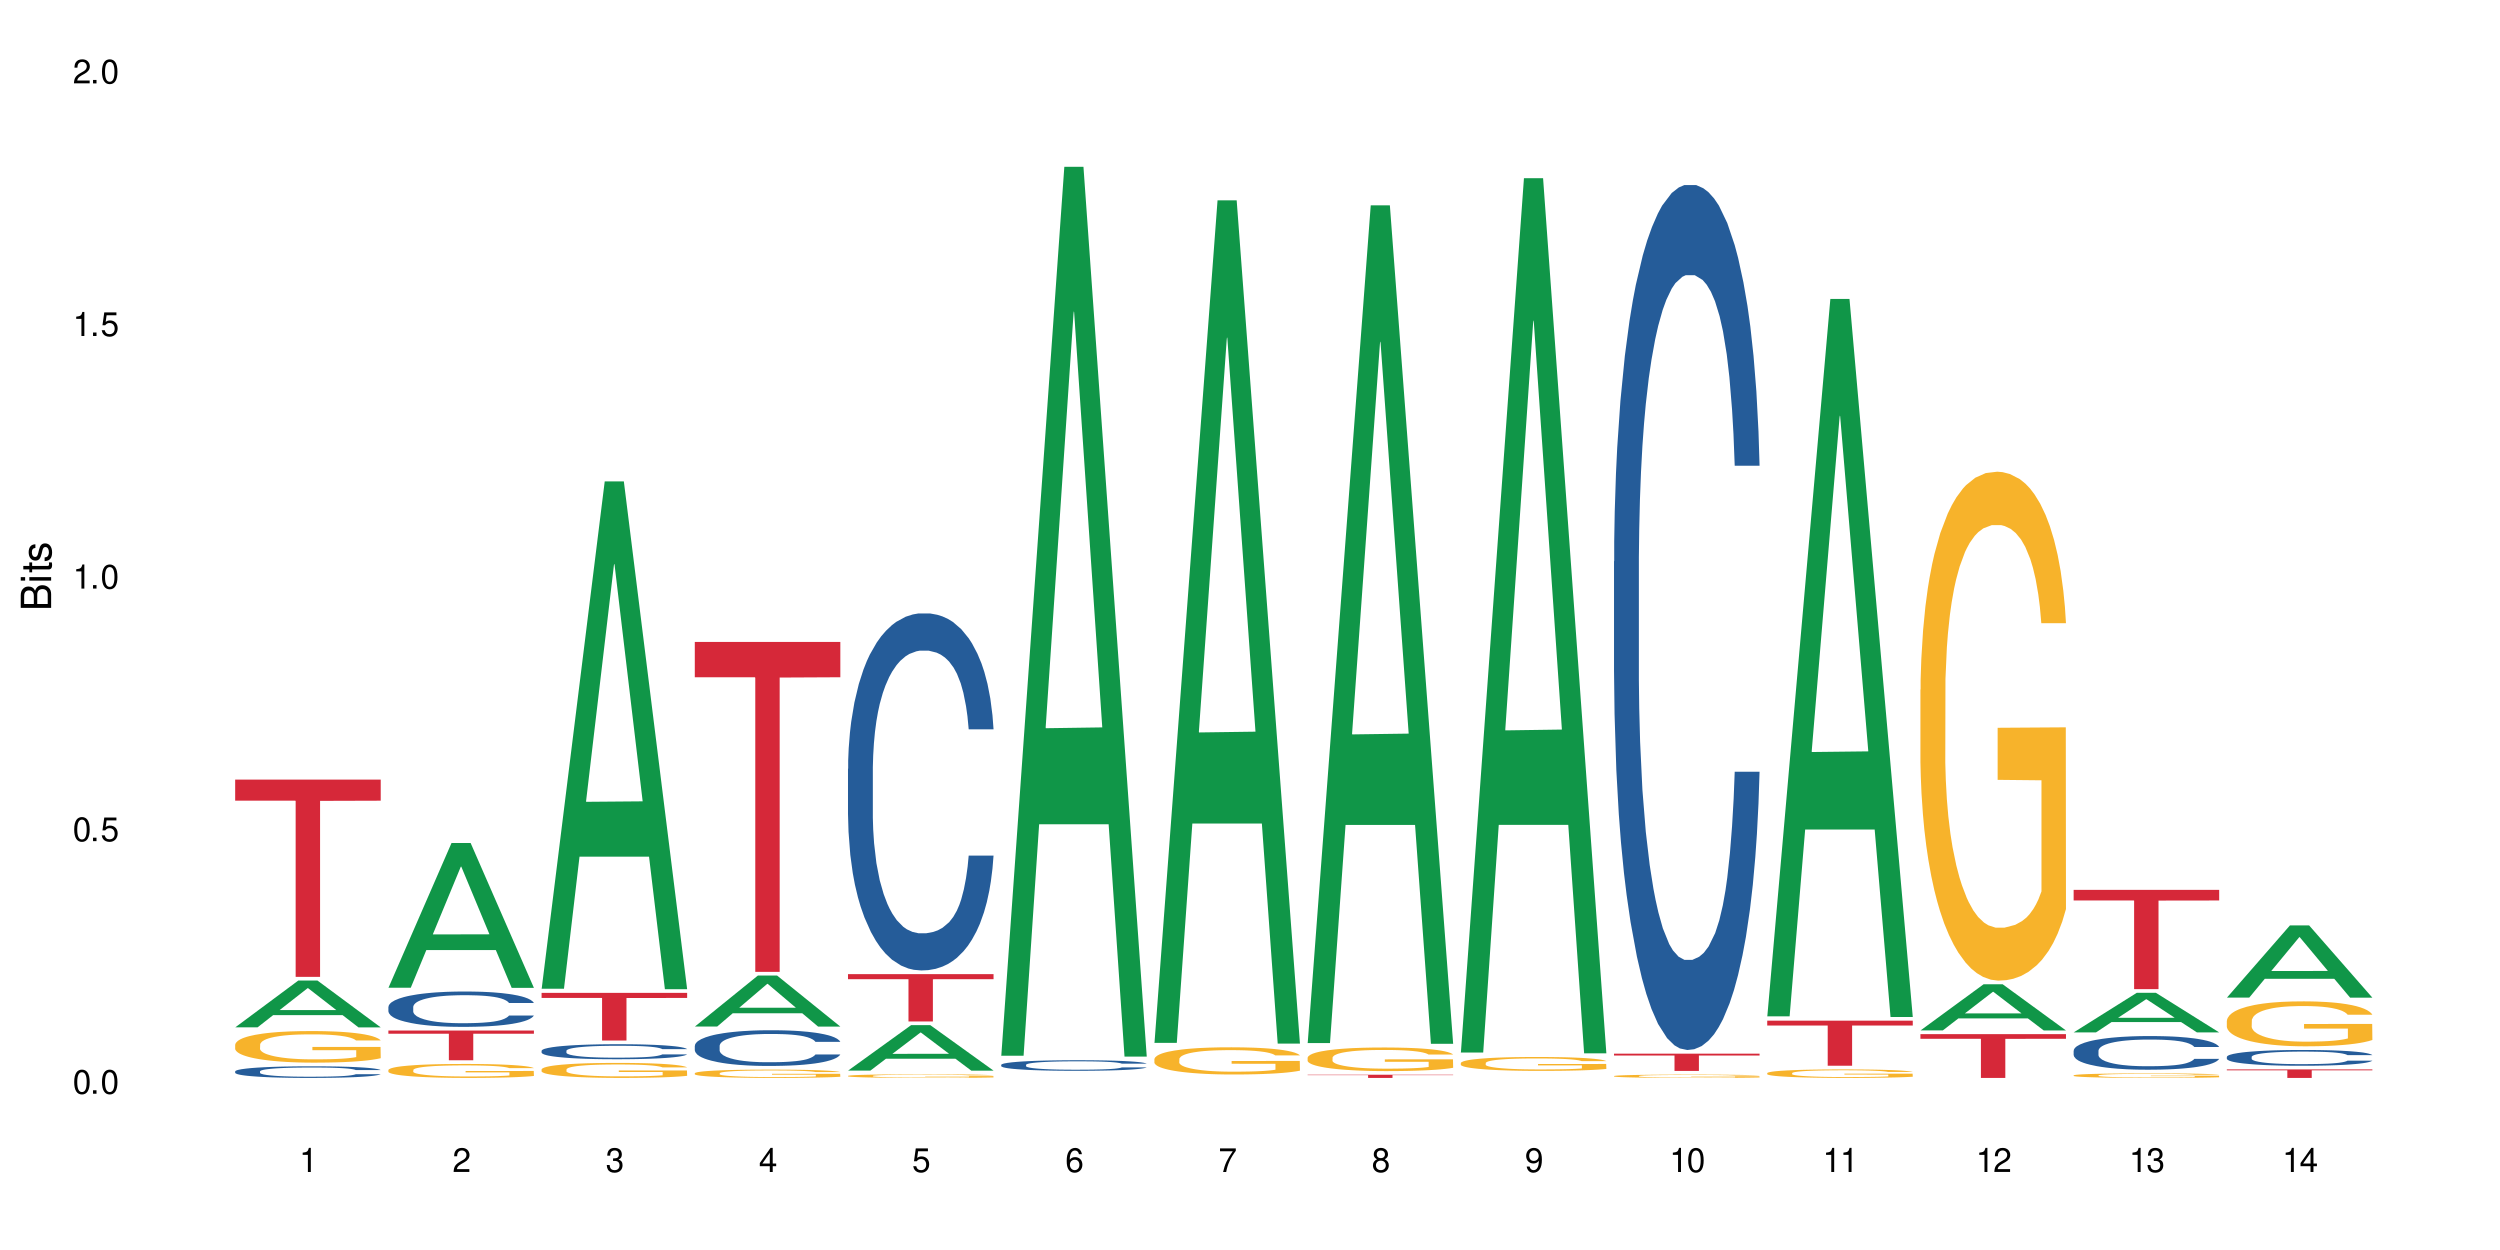 <?xml version="1.0" encoding="UTF-8"?>
<svg xmlns="http://www.w3.org/2000/svg" xmlns:xlink="http://www.w3.org/1999/xlink" width="720" height="360" viewBox="0 0 720 360">
<defs>
<g>
<g id="glyph-0-0">
</g>
<g id="glyph-0-1">
<path d="M 2.641 -6.938 C 2 -6.938 1.422 -6.656 1.078 -6.172 C 0.641 -5.562 0.406 -4.641 0.406 -3.359 C 0.406 -1.016 1.188 0.219 2.641 0.219 C 4.078 0.219 4.859 -1.016 4.859 -3.297 C 4.859 -4.641 4.656 -5.547 4.203 -6.172 C 3.844 -6.656 3.281 -6.938 2.641 -6.938 Z M 2.641 -6.188 C 3.547 -6.188 4 -5.25 4 -3.375 C 4 -1.406 3.562 -0.484 2.625 -0.484 C 1.734 -0.484 1.281 -1.438 1.281 -3.344 C 1.281 -5.25 1.734 -6.188 2.641 -6.188 Z M 2.641 -6.188 "/>
</g>
<g id="glyph-0-2">
<path d="M 1.828 -1 L 0.828 -1 L 0.828 0 L 1.828 0 Z M 1.828 -1 "/>
</g>
<g id="glyph-0-3">
<path d="M 4.562 -6.797 L 1.062 -6.797 L 0.547 -3.094 L 1.328 -3.094 C 1.719 -3.562 2.047 -3.734 2.578 -3.734 C 3.484 -3.734 4.062 -3.109 4.062 -2.094 C 4.062 -1.125 3.484 -0.531 2.578 -0.531 C 1.828 -0.531 1.375 -0.906 1.188 -1.672 L 0.328 -1.672 C 0.453 -1.109 0.547 -0.844 0.75 -0.594 C 1.125 -0.078 1.828 0.219 2.594 0.219 C 3.969 0.219 4.922 -0.781 4.922 -2.219 C 4.922 -3.562 4.031 -4.484 2.719 -4.484 C 2.25 -4.484 1.859 -4.359 1.469 -4.062 L 1.734 -5.969 L 4.562 -5.969 Z M 4.562 -6.797 "/>
</g>
<g id="glyph-0-4">
<path d="M 2.484 -4.938 L 2.484 0 L 3.328 0 L 3.328 -6.938 L 2.766 -6.938 C 2.469 -5.875 2.281 -5.734 0.984 -5.562 L 0.984 -4.938 Z M 2.484 -4.938 "/>
</g>
<g id="glyph-0-5">
<path d="M 4.859 -0.828 L 1.281 -0.828 C 1.359 -1.406 1.672 -1.781 2.5 -2.281 L 3.469 -2.828 C 4.406 -3.344 4.906 -4.062 4.906 -4.906 C 4.906 -5.484 4.672 -6.031 4.266 -6.406 C 3.859 -6.766 3.375 -6.938 2.719 -6.938 C 1.859 -6.938 1.219 -6.625 0.844 -6.031 C 0.609 -5.672 0.5 -5.234 0.484 -4.531 L 1.328 -4.531 C 1.359 -5.016 1.406 -5.281 1.531 -5.516 C 1.75 -5.938 2.188 -6.203 2.703 -6.203 C 3.469 -6.203 4.031 -5.641 4.031 -4.891 C 4.031 -4.344 3.719 -3.859 3.125 -3.516 L 2.234 -3 C 0.812 -2.172 0.406 -1.531 0.328 -0.016 L 4.859 -0.016 Z M 4.859 -0.828 "/>
</g>
<g id="glyph-0-6">
<path d="M 2.125 -3.188 L 2.578 -3.188 C 3.5 -3.188 3.984 -2.766 3.984 -1.922 C 3.984 -1.062 3.469 -0.531 2.594 -0.531 C 1.656 -0.531 1.203 -1 1.156 -2.016 L 0.312 -2.016 C 0.344 -1.453 0.438 -1.094 0.609 -0.781 C 0.953 -0.109 1.625 0.219 2.547 0.219 C 3.953 0.219 4.859 -0.625 4.859 -1.938 C 4.859 -2.828 4.516 -3.297 3.703 -3.594 C 4.344 -3.844 4.656 -4.328 4.656 -5.031 C 4.656 -6.219 3.875 -6.938 2.578 -6.938 C 1.203 -6.938 0.484 -6.172 0.453 -4.703 L 1.297 -4.703 C 1.312 -5.125 1.344 -5.359 1.453 -5.578 C 1.641 -5.969 2.062 -6.203 2.594 -6.203 C 3.344 -6.203 3.797 -5.75 3.797 -5 C 3.797 -4.516 3.609 -4.219 3.25 -4.047 C 3.016 -3.953 2.703 -3.922 2.125 -3.906 Z M 2.125 -3.188 "/>
</g>
<g id="glyph-0-7">
<path d="M 3.141 -1.672 L 3.141 0 L 3.984 0 L 3.984 -1.672 L 4.984 -1.672 L 4.984 -2.438 L 3.984 -2.438 L 3.984 -6.938 L 3.359 -6.938 L 0.266 -2.578 L 0.266 -1.672 Z M 3.141 -2.438 L 1 -2.438 L 3.141 -5.5 Z M 3.141 -2.438 "/>
</g>
<g id="glyph-0-8">
<path d="M 4.781 -5.125 C 4.609 -6.266 3.891 -6.938 2.844 -6.938 C 2.094 -6.938 1.422 -6.578 1.031 -5.953 C 0.594 -5.266 0.406 -4.422 0.406 -3.172 C 0.406 -2 0.578 -1.25 0.984 -0.641 C 1.359 -0.078 1.953 0.219 2.703 0.219 C 3.984 0.219 4.922 -0.75 4.922 -2.094 C 4.922 -3.375 4.062 -4.281 2.844 -4.281 C 2.172 -4.281 1.641 -4.031 1.281 -3.516 C 1.281 -5.234 1.828 -6.188 2.797 -6.188 C 3.391 -6.188 3.797 -5.797 3.938 -5.125 Z M 2.734 -3.531 C 3.547 -3.531 4.062 -2.953 4.062 -2.031 C 4.062 -1.156 3.484 -0.531 2.703 -0.531 C 1.922 -0.531 1.328 -1.188 1.328 -2.078 C 1.328 -2.938 1.906 -3.531 2.734 -3.531 Z M 2.734 -3.531 "/>
</g>
<g id="glyph-0-9">
<path d="M 4.984 -6.797 L 0.438 -6.797 L 0.438 -5.969 L 4.109 -5.969 C 2.5 -3.656 1.828 -2.234 1.328 0 L 2.219 0 C 2.594 -2.172 3.453 -4.047 4.984 -6.094 Z M 4.984 -6.797 "/>
</g>
<g id="glyph-0-10">
<path d="M 3.75 -3.656 C 4.469 -4.094 4.688 -4.438 4.688 -5.078 C 4.688 -6.172 3.844 -6.938 2.641 -6.938 C 1.438 -6.938 0.594 -6.172 0.594 -5.094 C 0.594 -4.438 0.812 -4.094 1.516 -3.656 C 0.734 -3.266 0.359 -2.703 0.359 -1.922 C 0.359 -0.656 1.281 0.219 2.641 0.219 C 3.984 0.219 4.922 -0.656 4.922 -1.922 C 4.922 -2.703 4.531 -3.266 3.75 -3.656 Z M 2.641 -6.188 C 3.359 -6.188 3.812 -5.75 3.812 -5.062 C 3.812 -4.406 3.344 -3.984 2.641 -3.984 C 1.922 -3.984 1.453 -4.406 1.453 -5.078 C 1.453 -5.75 1.922 -6.188 2.641 -6.188 Z M 2.641 -3.266 C 3.484 -3.266 4.062 -2.719 4.062 -1.906 C 4.062 -1.078 3.484 -0.531 2.625 -0.531 C 1.797 -0.531 1.219 -1.094 1.219 -1.906 C 1.219 -2.719 1.781 -3.266 2.641 -3.266 Z M 2.641 -3.266 "/>
</g>
<g id="glyph-0-11">
<path d="M 0.516 -1.578 C 0.672 -0.453 1.406 0.219 2.438 0.219 C 3.188 0.219 3.859 -0.141 4.266 -0.766 C 4.688 -1.453 4.891 -2.297 4.891 -3.547 C 4.891 -4.719 4.703 -5.453 4.312 -6.078 C 3.938 -6.641 3.344 -6.938 2.594 -6.938 C 1.297 -6.938 0.359 -5.969 0.359 -4.625 C 0.359 -3.344 1.234 -2.453 2.453 -2.453 C 3.094 -2.453 3.578 -2.672 4.016 -3.203 C 4 -1.484 3.469 -0.531 2.5 -0.531 C 1.906 -0.531 1.484 -0.906 1.359 -1.578 Z M 2.578 -6.203 C 3.375 -6.203 3.969 -5.531 3.969 -4.641 C 3.969 -3.797 3.391 -3.188 2.547 -3.188 C 1.734 -3.188 1.234 -3.766 1.234 -4.688 C 1.234 -5.562 1.797 -6.203 2.578 -6.203 Z M 2.578 -6.203 "/>
</g>
<g id="glyph-1-0">
</g>
<g id="glyph-1-1">
<path d="M 0 -0.953 L 0 -4.891 C 0 -5.719 -0.234 -6.344 -0.734 -6.797 C -1.188 -7.234 -1.812 -7.469 -2.5 -7.469 C -3.547 -7.469 -4.188 -7 -4.625 -5.875 C -4.984 -6.688 -5.625 -7.094 -6.531 -7.094 C -7.172 -7.094 -7.734 -6.859 -8.141 -6.391 C -8.562 -5.922 -8.75 -5.344 -8.75 -4.5 L -8.75 -0.953 Z M -4.984 -2.062 L -7.766 -2.062 L -7.766 -4.219 C -7.766 -4.844 -7.688 -5.203 -7.453 -5.5 C -7.219 -5.812 -6.859 -5.969 -6.375 -5.969 C -5.891 -5.969 -5.531 -5.812 -5.297 -5.5 C -5.062 -5.203 -4.984 -4.844 -4.984 -4.219 Z M -0.984 -2.062 L -4 -2.062 L -4 -4.781 C -4 -5.766 -3.438 -6.359 -2.484 -6.359 C -1.547 -6.359 -0.984 -5.766 -0.984 -4.781 Z M -0.984 -2.062 "/>
</g>
<g id="glyph-1-2">
<path d="M -6.281 -1.797 L -6.281 -0.797 L 0 -0.797 L 0 -1.797 Z M -8.75 -1.797 L -8.75 -0.797 L -7.484 -0.797 L -7.484 -1.797 Z M -8.75 -1.797 "/>
</g>
<g id="glyph-1-3">
<path d="M -6.281 -3.047 L -6.281 -2.016 L -8.016 -2.016 L -8.016 -1.016 L -6.281 -1.016 L -6.281 -0.172 L -5.469 -0.172 L -5.469 -1.016 L -0.719 -1.016 C -0.078 -1.016 0.281 -1.453 0.281 -2.234 C 0.281 -2.5 0.25 -2.719 0.188 -3.047 L -0.641 -3.047 C -0.609 -2.906 -0.594 -2.766 -0.594 -2.562 C -0.594 -2.141 -0.719 -2.016 -1.156 -2.016 L -5.469 -2.016 L -5.469 -3.047 Z M -6.281 -3.047 "/>
</g>
<g id="glyph-1-4">
<path d="M -4.531 -5.25 C -5.766 -5.25 -6.469 -4.422 -6.469 -2.969 C -6.469 -1.516 -5.719 -0.562 -4.547 -0.562 C -3.562 -0.562 -3.094 -1.062 -2.734 -2.562 L -2.516 -3.484 C -2.344 -4.188 -2.094 -4.469 -1.641 -4.469 C -1.047 -4.469 -0.641 -3.875 -0.641 -3 C -0.641 -2.453 -0.797 -2 -1.062 -1.75 C -1.25 -1.594 -1.422 -1.531 -1.875 -1.469 L -1.875 -0.406 C -0.422 -0.453 0.281 -1.266 0.281 -2.922 C 0.281 -4.5 -0.5 -5.516 -1.719 -5.516 C -2.656 -5.516 -3.172 -4.984 -3.469 -3.734 L -3.703 -2.766 C -3.891 -1.953 -4.156 -1.609 -4.594 -1.609 C -5.188 -1.609 -5.547 -2.125 -5.547 -2.938 C -5.547 -3.75 -5.203 -4.172 -4.531 -4.203 Z M -4.531 -5.25 "/>
</g>
</g>
</defs>
<rect x="-72" y="-36" width="864" height="432" fill="rgb(100%, 100%, 100%)" fill-opacity="1"/>
<path fill-rule="nonzero" fill="rgb(6.275%, 58.824%, 28.235%)" fill-opacity="1" d="M 67.73 295.875 L 67.777 295.863 L 85.914 282.391 L 91.422 282.391 L 109.648 295.891 L 103.242 295.891 L 98.676 292.367 L 78.656 292.367 L 74.18 295.875 L 67.73 295.875 L 80.582 290.906 L 96.84 290.895 L 88.734 284.598 L 88.645 284.582 L 88.555 284.621 L 80.539 290.895 L 80.582 290.906 Z M 67.73 295.875 "/>
<path fill-rule="nonzero" fill="rgb(14.51%, 36.078%, 60%)" fill-opacity="1" d="M 67.73 308.551 L 67.781 308.551 L 67.781 308.477 L 67.934 308.359 L 68.293 308.215 L 68.652 308.113 L 69.57 307.93 L 70.848 307.758 L 72.18 307.621 L 73.148 307.543 L 74.02 307.48 L 76.012 307.367 L 77.289 307.312 L 78.672 307.258 L 80.355 307.207 L 81.582 307.176 L 84.344 307.129 L 86.391 307.105 L 87.973 307.098 L 91.398 307.098 L 93.441 307.109 L 94.926 307.125 L 96.562 307.148 L 97.941 307.176 L 100.344 307.242 L 102.492 307.328 L 103.461 307.379 L 104.996 307.473 L 106.172 307.566 L 106.988 307.645 L 107.91 307.758 L 108.727 307.895 L 109.34 308.051 L 109.648 308.184 L 102.492 308.184 L 102.133 308.059 L 101.723 307.965 L 100.957 307.84 L 100.191 307.75 L 99.117 307.664 L 98.145 307.605 L 96.816 307.547 L 95.641 307.508 L 94.414 307.48 L 93.238 307.465 L 90.988 307.445 L 88.383 307.445 L 87.41 307.453 L 85.418 307.477 L 84.344 307.496 L 82.812 307.539 L 81.738 307.578 L 80.461 307.641 L 79.59 307.691 L 78.516 307.773 L 77.75 307.844 L 76.883 307.945 L 76.371 308.02 L 75.91 308.105 L 75.5 308.207 L 75.195 308.312 L 74.988 308.426 L 74.887 308.535 L 74.887 309.012 L 74.988 309.121 L 75.246 309.25 L 75.91 309.438 L 76.883 309.598 L 78.004 309.727 L 79.078 309.82 L 79.691 309.863 L 80.512 309.91 L 81.789 309.973 L 83.629 310.031 L 84.703 310.059 L 86.34 310.082 L 88.023 310.094 L 90.273 310.094 L 92.27 310.082 L 93.598 310.066 L 94.977 310.043 L 96.867 309.988 L 98.043 309.941 L 99.066 309.883 L 99.832 309.824 L 100.344 309.777 L 101.109 309.68 L 101.723 309.578 L 102.184 309.469 L 102.492 309.367 L 109.648 309.367 L 109.34 309.488 L 108.883 309.609 L 108.422 309.695 L 107.707 309.805 L 106.887 309.898 L 105.711 310.004 L 104.742 310.074 L 103.461 310.152 L 102.285 310.211 L 101.008 310.262 L 99.117 310.324 L 97.891 310.355 L 96.562 310.383 L 94.977 310.406 L 92.984 310.426 L 90.836 310.438 L 88.844 310.441 L 86.695 310.438 L 85.109 310.426 L 83.016 310.398 L 80.41 310.34 L 78.516 310.285 L 77.035 310.227 L 75.758 310.164 L 74.324 310.082 L 72.484 309.945 L 71.359 309.844 L 70.594 309.758 L 69.723 309.637 L 69.109 309.531 L 68.395 309.359 L 67.883 309.145 L 67.73 308.973 Z M 67.73 308.551 "/>
<path fill-rule="nonzero" fill="rgb(96.863%, 70.196%, 16.863%)" fill-opacity="1" d="M 67.73 300.84 L 67.781 300.832 L 67.781 300.668 L 67.988 300.293 L 68.496 299.777 L 69.164 299.352 L 69.879 299.02 L 70.34 298.848 L 71.105 298.598 L 71.77 298.414 L 73.457 298.039 L 75.602 297.691 L 76.777 297.543 L 78.109 297.402 L 80 297.242 L 80.867 297.184 L 83.527 297.051 L 86.543 296.969 L 89.863 296.945 L 91.398 296.953 L 93.496 296.984 L 96.355 297.078 L 97.992 297.16 L 99.27 297.242 L 100.602 297.352 L 102.234 297.516 L 103.77 297.715 L 104.996 297.914 L 106.223 298.164 L 107.246 298.43 L 108.113 298.723 L 108.883 299.07 L 109.34 299.363 L 109.648 299.652 L 102.543 299.652 L 102.133 299.363 L 101.672 299.137 L 100.906 298.863 L 100.141 298.664 L 99.375 298.504 L 97.941 298.289 L 96.715 298.156 L 95.18 298.039 L 93.699 297.965 L 92.012 297.914 L 90.988 297.898 L 88.281 297.898 L 85.828 297.957 L 84.395 298.023 L 83.375 298.09 L 81.941 298.215 L 81.074 298.316 L 80.562 298.383 L 79.027 298.637 L 78.004 298.871 L 77.445 299.027 L 76.727 299.277 L 76.215 299.504 L 75.652 299.836 L 75.348 300.086 L 74.938 300.648 L 74.887 302.145 L 75.039 302.461 L 75.348 302.801 L 75.758 303.102 L 76.371 303.418 L 76.984 303.656 L 78.059 303.98 L 78.977 304.199 L 79.691 304.34 L 81.074 304.562 L 81.637 304.637 L 82.965 304.789 L 84.344 304.902 L 86.031 305.004 L 87.309 305.055 L 89.355 305.094 L 91.961 305.094 L 95.027 305.047 L 96.969 304.98 L 98.301 304.914 L 99.168 304.855 L 100.242 304.762 L 101.008 304.68 L 101.723 304.59 L 102.594 304.445 L 102.594 302.461 L 89.969 302.453 L 89.969 301.523 L 109.598 301.516 L 109.648 304.762 L 108.574 304.988 L 107.246 305.203 L 105.969 305.371 L 104.637 305.512 L 102.746 305.668 L 101.215 305.77 L 98.863 305.887 L 96.715 305.961 L 94.465 306.008 L 92.473 306.035 L 90.121 306.043 L 88.023 306.027 L 85.777 305.977 L 83.988 305.91 L 82.352 305.828 L 80.715 305.719 L 78.672 305.543 L 77.34 305.402 L 75.961 305.227 L 74.582 305.02 L 73.355 304.797 L 72.535 304.621 L 71.719 304.422 L 70.848 304.172 L 70.031 303.891 L 69.418 303.633 L 68.855 303.344 L 68.445 303.066 L 68.039 302.695 L 67.832 302.395 L 67.73 302.137 Z M 67.73 300.84 "/>
<path fill-rule="nonzero" fill="rgb(83.922%, 15.686%, 22.353%)" fill-opacity="1" d="M 67.73 224.516 L 109.648 224.516 L 109.648 230.598 L 92.18 230.652 L 92.18 281.336 L 85.148 281.336 L 85.148 230.707 L 85.047 230.598 L 67.73 230.598 Z M 67.73 224.516 "/>
<path fill-rule="nonzero" fill="rgb(6.275%, 58.824%, 28.235%)" fill-opacity="1" d="M 111.855 284.473 L 111.898 284.434 L 130.035 242.789 L 135.543 242.789 L 153.77 284.512 L 147.367 284.512 L 142.801 273.621 L 122.781 273.621 L 118.301 284.473 L 111.855 284.473 L 124.707 269.117 L 140.961 269.078 L 132.855 249.605 L 132.766 249.566 L 132.68 249.684 L 124.66 269.078 L 124.707 269.117 Z M 111.855 284.473 "/>
<path fill-rule="nonzero" fill="rgb(14.51%, 36.078%, 60%)" fill-opacity="1" d="M 111.855 289.992 L 111.906 289.98 L 111.906 289.758 L 112.059 289.406 L 112.418 288.961 L 112.773 288.652 L 113.695 288.105 L 114.973 287.574 L 116.301 287.164 L 117.273 286.922 L 118.141 286.738 L 120.137 286.391 L 121.414 286.215 L 122.793 286.059 L 124.48 285.898 L 125.707 285.805 L 128.469 285.656 L 130.512 285.594 L 132.098 285.566 L 135.523 285.566 L 137.566 285.602 L 139.047 285.648 L 140.684 285.723 L 142.066 285.805 L 144.469 286.012 L 146.613 286.273 L 147.586 286.422 L 149.117 286.707 L 150.293 286.988 L 151.113 287.23 L 152.031 287.574 L 152.852 287.992 L 153.465 288.465 L 153.77 288.867 L 146.613 288.867 L 146.258 288.496 L 145.848 288.207 L 145.082 287.824 L 144.312 287.555 L 143.242 287.285 L 142.27 287.109 L 140.941 286.934 L 139.766 286.82 L 138.539 286.738 L 137.363 286.68 L 135.113 286.625 L 132.504 286.625 L 131.535 286.645 L 129.539 286.719 L 128.469 286.781 L 126.934 286.914 L 125.859 287.035 L 124.582 287.219 L 123.715 287.379 L 122.641 287.621 L 121.875 287.832 L 121.004 288.141 L 120.492 288.375 L 120.031 288.633 L 119.625 288.941 L 119.316 289.266 L 119.113 289.609 L 119.012 289.945 L 119.012 291.387 L 119.113 291.723 L 119.367 292.113 L 120.031 292.68 L 121.004 293.172 L 122.129 293.562 L 123.203 293.84 L 123.816 293.973 L 124.633 294.121 L 125.91 294.309 L 127.75 294.492 L 128.824 294.566 L 130.461 294.641 L 132.148 294.68 L 134.398 294.68 L 136.391 294.641 L 137.719 294.594 L 139.102 294.52 L 140.992 294.363 L 142.168 294.215 L 143.188 294.035 L 143.957 293.859 L 144.469 293.711 L 145.234 293.422 L 145.848 293.105 L 146.309 292.781 L 146.613 292.465 L 153.77 292.465 L 153.465 292.836 L 153.004 293.199 L 152.543 293.469 L 151.828 293.797 L 151.012 294.082 L 149.836 294.41 L 148.863 294.621 L 147.586 294.855 L 146.41 295.031 L 145.133 295.191 L 143.242 295.375 L 142.012 295.469 L 140.684 295.555 L 139.102 295.629 L 137.105 295.691 L 134.961 295.73 L 132.965 295.738 L 130.82 295.719 L 129.234 295.684 L 127.137 295.598 L 124.531 295.434 L 122.641 295.254 L 121.156 295.078 L 119.879 294.895 L 118.449 294.641 L 116.609 294.23 L 115.484 293.918 L 114.715 293.656 L 113.848 293.293 L 113.234 292.969 L 112.52 292.445 L 112.008 291.785 L 111.855 291.273 Z M 111.855 289.992 "/>
<path fill-rule="nonzero" fill="rgb(96.863%, 70.196%, 16.863%)" fill-opacity="1" d="M 111.855 308.141 L 111.906 308.137 L 111.906 308.062 L 112.109 307.898 L 112.621 307.672 L 113.285 307.484 L 114 307.336 L 114.461 307.258 L 115.227 307.148 L 115.891 307.066 L 117.578 306.902 L 119.727 306.746 L 120.902 306.68 L 122.23 306.617 L 124.121 306.551 L 124.992 306.523 L 127.648 306.465 L 130.664 306.43 L 133.988 306.418 L 135.523 306.422 L 137.617 306.434 L 140.48 306.477 L 142.117 306.512 L 143.395 306.551 L 144.723 306.598 L 146.359 306.672 L 147.891 306.758 L 149.117 306.848 L 150.348 306.957 L 151.367 307.074 L 152.238 307.203 L 153.004 307.359 L 153.465 307.488 L 153.77 307.617 L 146.664 307.617 L 146.258 307.488 L 145.797 307.387 L 145.031 307.266 L 144.262 307.18 L 143.496 307.109 L 142.066 307.012 L 140.84 306.953 L 139.305 306.902 L 137.82 306.867 L 136.137 306.848 L 135.113 306.84 L 132.402 306.84 L 129.949 306.867 L 128.52 306.895 L 127.496 306.926 L 126.066 306.98 L 125.195 307.023 L 124.684 307.055 L 123.152 307.168 L 122.129 307.27 L 121.566 307.34 L 120.852 307.449 L 120.34 307.551 L 119.777 307.695 L 119.469 307.805 L 119.062 308.055 L 119.012 308.719 L 119.164 308.859 L 119.469 309.008 L 119.879 309.141 L 120.492 309.281 L 121.105 309.387 L 122.18 309.531 L 123.102 309.625 L 123.816 309.688 L 125.195 309.789 L 125.758 309.82 L 127.086 309.887 L 128.469 309.938 L 130.152 309.984 L 131.434 310.004 L 133.477 310.023 L 136.082 310.023 L 139.152 310 L 141.094 309.973 L 142.422 309.941 L 143.293 309.918 L 144.363 309.875 L 145.133 309.84 L 145.848 309.801 L 146.715 309.738 L 146.715 308.859 L 134.09 308.855 L 134.09 308.441 L 153.719 308.438 L 153.77 309.875 L 152.699 309.977 L 151.367 310.07 L 150.09 310.145 L 148.762 310.207 L 146.871 310.277 L 145.336 310.32 L 142.984 310.371 L 140.84 310.406 L 138.59 310.43 L 136.594 310.438 L 134.242 310.441 L 132.148 310.434 L 129.898 310.414 L 128.109 310.383 L 126.473 310.348 L 124.84 310.301 L 122.793 310.223 L 121.465 310.16 L 120.082 310.082 L 118.703 309.992 L 117.477 309.891 L 116.66 309.812 L 115.84 309.727 L 114.973 309.617 L 114.152 309.492 L 113.539 309.375 L 112.98 309.246 L 112.57 309.125 L 112.16 308.961 L 111.957 308.828 L 111.855 308.715 Z M 111.855 308.141 "/>
<path fill-rule="nonzero" fill="rgb(83.922%, 15.686%, 22.353%)" fill-opacity="1" d="M 111.855 296.793 L 153.77 296.793 L 153.77 297.711 L 136.301 297.719 L 136.301 305.363 L 129.273 305.363 L 129.273 297.727 L 129.172 297.711 L 111.855 297.711 Z M 111.855 296.793 "/>
<path fill-rule="nonzero" fill="rgb(6.275%, 58.824%, 28.235%)" fill-opacity="1" d="M 155.977 284.746 L 156.023 284.609 L 174.16 138.645 L 179.668 138.645 L 197.895 284.887 L 191.488 284.887 L 186.922 246.711 L 166.902 246.711 L 162.426 284.746 L 155.977 284.746 L 168.828 230.922 L 185.086 230.785 L 176.98 162.539 L 176.891 162.402 L 176.801 162.812 L 168.785 230.785 L 168.828 230.922 Z M 155.977 284.746 "/>
<path fill-rule="nonzero" fill="rgb(14.51%, 36.078%, 60%)" fill-opacity="1" d="M 155.977 302.617 L 156.027 302.613 L 156.027 302.52 L 156.18 302.367 L 156.539 302.18 L 156.898 302.047 L 157.816 301.816 L 159.094 301.59 L 160.426 301.414 L 161.395 301.312 L 162.266 301.234 L 164.258 301.086 L 165.535 301.012 L 166.918 300.945 L 168.602 300.879 L 169.828 300.84 L 172.59 300.773 L 174.637 300.746 L 176.219 300.734 L 179.645 300.734 L 181.688 300.75 L 183.172 300.77 L 184.809 300.801 L 186.188 300.84 L 188.59 300.926 L 190.738 301.035 L 191.707 301.098 L 193.242 301.223 L 194.418 301.34 L 195.234 301.441 L 196.156 301.59 L 196.973 301.766 L 197.586 301.969 L 197.895 302.141 L 190.738 302.141 L 190.379 301.98 L 189.969 301.859 L 189.203 301.695 L 188.438 301.582 L 187.363 301.469 L 186.391 301.391 L 185.062 301.316 L 183.887 301.27 L 182.66 301.234 L 181.484 301.211 L 179.234 301.188 L 176.629 301.188 L 175.656 301.195 L 173.664 301.227 L 172.59 301.254 L 171.059 301.309 L 169.984 301.359 L 168.707 301.438 L 167.836 301.508 L 166.762 301.609 L 165.996 301.699 L 165.129 301.832 L 164.617 301.93 L 164.156 302.039 L 163.746 302.172 L 163.441 302.309 L 163.234 302.457 L 163.133 302.598 L 163.133 303.211 L 163.234 303.352 L 163.492 303.52 L 164.156 303.762 L 165.129 303.969 L 166.25 304.137 L 167.324 304.254 L 167.938 304.309 L 168.758 304.375 L 170.035 304.453 L 171.875 304.531 L 172.949 304.562 L 174.582 304.594 L 176.27 304.609 L 178.52 304.609 L 180.512 304.594 L 181.844 304.574 L 183.223 304.543 L 185.113 304.477 L 186.289 304.414 L 187.312 304.34 L 188.078 304.262 L 188.59 304.199 L 189.355 304.078 L 189.969 303.941 L 190.43 303.805 L 190.738 303.668 L 197.895 303.668 L 197.586 303.828 L 197.129 303.98 L 196.668 304.098 L 195.953 304.234 L 195.133 304.359 L 193.957 304.496 L 192.988 304.586 L 191.707 304.688 L 190.531 304.762 L 189.254 304.828 L 187.363 304.906 L 186.137 304.945 L 184.809 304.984 L 183.223 305.016 L 181.23 305.043 L 179.082 305.059 L 177.09 305.062 L 174.941 305.055 L 173.355 305.039 L 171.262 305.004 L 168.652 304.93 L 166.762 304.855 L 165.281 304.781 L 164.004 304.703 L 162.57 304.594 L 160.73 304.422 L 159.605 304.285 L 158.84 304.176 L 157.969 304.023 L 157.355 303.883 L 156.641 303.66 L 156.129 303.383 L 155.977 303.164 Z M 155.977 302.617 "/>
<path fill-rule="nonzero" fill="rgb(96.863%, 70.196%, 16.863%)" fill-opacity="1" d="M 155.977 307.969 L 156.027 307.965 L 156.027 307.887 L 156.234 307.707 L 156.742 307.465 L 157.41 307.262 L 158.125 307.105 L 158.582 307.02 L 159.352 306.902 L 160.016 306.816 L 161.703 306.637 L 163.848 306.473 L 165.023 306.398 L 166.355 306.332 L 168.246 306.258 L 169.113 306.23 L 171.773 306.168 L 174.789 306.129 L 178.109 306.117 L 179.645 306.121 L 181.742 306.137 L 184.602 306.18 L 186.238 306.219 L 187.516 306.258 L 188.848 306.309 L 190.48 306.387 L 192.016 306.484 L 193.242 306.578 L 194.469 306.695 L 195.492 306.824 L 196.359 306.961 L 197.129 307.129 L 197.586 307.266 L 197.895 307.402 L 190.789 307.402 L 190.379 307.266 L 189.918 307.16 L 189.152 307.027 L 188.387 306.934 L 187.617 306.859 L 186.188 306.758 L 184.961 306.691 L 183.426 306.637 L 181.945 306.602 L 180.258 306.578 L 179.234 306.57 L 176.527 306.57 L 174.074 306.598 L 172.641 306.629 L 171.617 306.66 L 170.188 306.719 L 169.32 306.77 L 168.809 306.801 L 167.273 306.922 L 166.25 307.031 L 165.688 307.109 L 164.973 307.227 L 164.461 307.332 L 163.898 307.492 L 163.594 307.609 L 163.184 307.879 L 163.133 308.59 L 163.285 308.738 L 163.594 308.902 L 164.004 309.043 L 164.617 309.195 L 165.23 309.309 L 166.305 309.461 L 167.223 309.566 L 167.938 309.633 L 169.32 309.738 L 169.883 309.773 L 171.211 309.848 L 172.59 309.902 L 174.277 309.949 L 175.555 309.973 L 177.602 309.992 L 180.207 309.992 L 183.273 309.969 L 185.215 309.938 L 186.547 309.906 L 187.414 309.879 L 188.488 309.832 L 189.254 309.793 L 189.969 309.75 L 190.84 309.684 L 190.84 308.738 L 178.215 308.734 L 178.215 308.293 L 197.844 308.289 L 197.895 309.832 L 196.82 309.941 L 195.492 310.043 L 194.215 310.121 L 192.883 310.191 L 190.992 310.266 L 189.461 310.312 L 187.109 310.367 L 184.961 310.402 L 182.711 310.426 L 180.719 310.438 L 178.367 310.441 L 176.27 310.434 L 174.023 310.41 L 172.234 310.379 L 170.598 310.34 L 168.961 310.289 L 166.918 310.207 L 165.586 310.137 L 164.207 310.055 L 162.828 309.957 L 161.602 309.852 L 160.781 309.766 L 159.965 309.672 L 159.094 309.555 L 158.277 309.418 L 157.664 309.297 L 157.102 309.16 L 156.691 309.027 L 156.285 308.852 L 156.078 308.707 L 155.977 308.586 Z M 155.977 307.969 "/>
<path fill-rule="nonzero" fill="rgb(83.922%, 15.686%, 22.353%)" fill-opacity="1" d="M 155.977 285.938 L 197.895 285.938 L 197.895 287.41 L 180.426 287.422 L 180.426 299.68 L 173.395 299.68 L 173.395 287.438 L 173.293 287.41 L 155.977 287.41 Z M 155.977 285.938 "/>
<path fill-rule="nonzero" fill="rgb(6.275%, 58.824%, 28.235%)" fill-opacity="1" d="M 200.102 295.648 L 200.145 295.633 L 218.281 280.949 L 223.789 280.949 L 242.016 295.66 L 235.613 295.66 L 231.047 291.82 L 211.027 291.82 L 206.547 295.648 L 200.102 295.648 L 212.953 290.234 L 229.207 290.219 L 221.102 283.352 L 221.012 283.34 L 220.926 283.379 L 212.906 290.219 L 212.953 290.234 Z M 200.102 295.648 "/>
<path fill-rule="nonzero" fill="rgb(14.51%, 36.078%, 60%)" fill-opacity="1" d="M 200.102 301.188 L 200.152 301.18 L 200.152 300.953 L 200.305 300.594 L 200.664 300.145 L 201.02 299.836 L 201.941 299.281 L 203.219 298.746 L 204.547 298.332 L 205.52 298.086 L 206.387 297.898 L 208.383 297.551 L 209.66 297.375 L 211.039 297.215 L 212.727 297.055 L 213.953 296.961 L 216.715 296.809 L 218.758 296.742 L 220.344 296.715 L 223.77 296.715 L 225.812 296.754 L 227.293 296.801 L 228.93 296.875 L 230.312 296.961 L 232.715 297.168 L 234.859 297.43 L 235.832 297.578 L 237.363 297.871 L 238.539 298.152 L 239.359 298.398 L 240.277 298.746 L 241.098 299.168 L 241.711 299.648 L 242.016 300.051 L 234.859 300.051 L 234.504 299.676 L 234.094 299.383 L 233.328 299 L 232.559 298.727 L 231.488 298.453 L 230.516 298.273 L 229.188 298.098 L 228.012 297.984 L 226.785 297.898 L 225.609 297.844 L 223.359 297.785 L 220.75 297.785 L 219.781 297.805 L 217.785 297.879 L 216.715 297.945 L 215.18 298.078 L 214.105 298.199 L 212.828 298.387 L 211.961 298.547 L 210.887 298.793 L 210.117 299.008 L 209.25 299.316 L 208.738 299.555 L 208.277 299.816 L 207.871 300.125 L 207.562 300.453 L 207.359 300.801 L 207.258 301.141 L 207.258 302.598 L 207.359 302.934 L 207.613 303.328 L 208.277 303.902 L 209.25 304.402 L 210.375 304.797 L 211.449 305.078 L 212.062 305.207 L 212.879 305.359 L 214.156 305.547 L 215.996 305.734 L 217.07 305.809 L 218.707 305.887 L 220.395 305.922 L 222.645 305.922 L 224.637 305.887 L 225.965 305.84 L 227.348 305.762 L 229.238 305.602 L 230.414 305.453 L 231.434 305.273 L 232.203 305.098 L 232.715 304.945 L 233.48 304.652 L 234.094 304.336 L 234.555 304.008 L 234.859 303.688 L 242.016 303.688 L 241.711 304.062 L 241.25 304.43 L 240.789 304.703 L 240.074 305.031 L 239.258 305.32 L 238.082 305.648 L 237.109 305.867 L 235.832 306.102 L 234.656 306.281 L 233.379 306.438 L 231.488 306.629 L 230.258 306.723 L 228.93 306.805 L 227.348 306.883 L 225.352 306.945 L 223.207 306.984 L 221.211 306.992 L 219.066 306.977 L 217.48 306.938 L 215.383 306.852 L 212.777 306.684 L 210.887 306.504 L 209.402 306.328 L 208.125 306.141 L 206.695 305.887 L 204.855 305.473 L 203.73 305.152 L 202.961 304.891 L 202.094 304.523 L 201.48 304.195 L 200.766 303.668 L 200.254 303 L 200.102 302.484 Z M 200.102 301.188 "/>
<path fill-rule="nonzero" fill="rgb(96.863%, 70.196%, 16.863%)" fill-opacity="1" d="M 200.102 309.074 L 200.152 309.07 L 200.152 309.027 L 200.355 308.93 L 200.867 308.793 L 201.531 308.684 L 202.246 308.594 L 202.707 308.547 L 203.473 308.484 L 204.137 308.434 L 205.824 308.336 L 207.973 308.246 L 209.148 308.203 L 210.477 308.168 L 212.367 308.125 L 213.238 308.109 L 215.895 308.074 L 218.91 308.055 L 222.234 308.047 L 223.77 308.051 L 225.863 308.059 L 228.727 308.082 L 230.363 308.105 L 231.641 308.125 L 232.969 308.156 L 234.605 308.199 L 236.137 308.25 L 237.363 308.305 L 238.594 308.367 L 239.613 308.438 L 240.484 308.516 L 241.25 308.605 L 241.711 308.684 L 242.016 308.762 L 234.91 308.762 L 234.504 308.684 L 234.043 308.625 L 233.277 308.551 L 232.508 308.5 L 231.742 308.457 L 230.312 308.402 L 229.082 308.367 L 227.551 308.336 L 226.066 308.316 L 224.383 308.305 L 223.359 308.301 L 220.648 308.301 L 218.195 308.312 L 216.766 308.332 L 215.742 308.348 L 214.312 308.383 L 213.441 308.41 L 212.93 308.426 L 211.398 308.492 L 210.375 308.555 L 209.812 308.598 L 209.098 308.66 L 208.586 308.723 L 208.023 308.809 L 207.715 308.875 L 207.309 309.023 L 207.258 309.418 L 207.41 309.5 L 207.715 309.59 L 208.125 309.668 L 208.738 309.75 L 209.352 309.816 L 210.426 309.898 L 211.348 309.957 L 212.062 309.992 L 213.441 310.055 L 214.004 310.074 L 215.332 310.113 L 216.715 310.145 L 218.398 310.168 L 219.68 310.184 L 221.723 310.191 L 224.328 310.191 L 227.398 310.18 L 229.34 310.164 L 230.668 310.145 L 231.539 310.129 L 232.609 310.105 L 233.379 310.082 L 234.094 310.059 L 234.961 310.023 L 234.961 309.5 L 222.336 309.496 L 222.336 309.254 L 241.965 309.25 L 242.016 310.105 L 240.941 310.164 L 239.613 310.223 L 238.336 310.266 L 237.008 310.301 L 235.117 310.344 L 233.582 310.371 L 231.23 310.402 L 229.082 310.422 L 226.836 310.434 L 224.84 310.441 L 222.488 310.441 L 220.395 310.438 L 218.145 310.426 L 216.355 310.406 L 214.719 310.387 L 213.082 310.355 L 211.039 310.312 L 209.711 310.273 L 208.328 310.227 L 206.949 310.172 L 205.723 310.113 L 204.906 310.07 L 204.086 310.016 L 203.219 309.949 L 202.398 309.875 L 201.785 309.809 L 201.223 309.73 L 200.816 309.66 L 200.406 309.562 L 200.203 309.48 L 200.102 309.414 Z M 200.102 309.074 "/>
<path fill-rule="nonzero" fill="rgb(83.922%, 15.686%, 22.353%)" fill-opacity="1" d="M 200.102 184.875 L 242.016 184.875 L 242.016 195.047 L 224.547 195.137 L 224.547 279.895 L 217.52 279.895 L 217.52 195.223 L 217.418 195.047 L 200.102 195.047 Z M 200.102 184.875 "/>
<path fill-rule="nonzero" fill="rgb(6.275%, 58.824%, 28.235%)" fill-opacity="1" d="M 244.223 308.332 L 244.27 308.32 L 262.406 295.234 L 267.914 295.234 L 286.141 308.344 L 279.734 308.344 L 275.168 304.922 L 255.148 304.922 L 250.672 308.332 L 244.223 308.332 L 257.074 303.508 L 273.332 303.492 L 265.227 297.375 L 265.137 297.363 L 265.047 297.402 L 257.031 303.492 L 257.074 303.508 Z M 244.223 308.332 "/>
<path fill-rule="nonzero" fill="rgb(14.51%, 36.078%, 60%)" fill-opacity="1" d="M 244.223 221.414 L 244.273 221.32 L 244.273 219.062 L 244.426 215.492 L 244.785 210.98 L 245.145 207.879 L 246.062 202.336 L 247.34 196.98 L 248.672 192.844 L 249.641 190.398 L 250.512 188.52 L 252.504 185.043 L 253.781 183.258 L 255.164 181.66 L 256.848 180.062 L 258.074 179.121 L 260.836 177.617 L 262.883 176.961 L 264.465 176.68 L 267.891 176.68 L 269.934 177.055 L 271.418 177.523 L 273.055 178.277 L 274.434 179.121 L 276.836 181.191 L 278.984 183.82 L 279.953 185.324 L 281.488 188.238 L 282.664 191.059 L 283.48 193.5 L 284.402 196.98 L 285.219 201.207 L 285.832 206 L 286.141 210.043 L 278.984 210.043 L 278.625 206.281 L 278.215 203.371 L 277.449 199.516 L 276.684 196.789 L 275.609 194.066 L 274.637 192.281 L 273.309 190.492 L 272.133 189.367 L 270.906 188.52 L 269.73 187.957 L 267.48 187.395 L 264.875 187.395 L 263.902 187.582 L 261.91 188.332 L 260.836 188.992 L 259.305 190.305 L 258.23 191.527 L 256.953 193.406 L 256.082 195.004 L 255.008 197.449 L 254.242 199.609 L 253.371 202.711 L 252.863 205.062 L 252.402 207.691 L 251.992 210.793 L 251.688 214.082 L 251.48 217.559 L 251.379 220.941 L 251.379 235.512 L 251.48 238.895 L 251.738 242.84 L 252.402 248.574 L 253.371 253.555 L 254.496 257.5 L 255.57 260.32 L 256.184 261.637 L 257.004 263.141 L 258.281 265.02 L 260.121 266.898 L 261.195 267.652 L 262.828 268.402 L 264.516 268.777 L 266.766 268.777 L 268.758 268.402 L 270.09 267.934 L 271.469 267.18 L 273.359 265.582 L 274.535 264.078 L 275.559 262.293 L 276.324 260.508 L 276.836 259.004 L 277.602 256.09 L 278.215 252.895 L 278.676 249.605 L 278.984 246.41 L 286.141 246.41 L 285.832 250.172 L 285.371 253.836 L 284.914 256.562 L 284.195 259.852 L 283.379 262.766 L 282.203 266.055 L 281.23 268.215 L 279.953 270.562 L 278.777 272.352 L 277.5 273.949 L 275.609 275.828 L 274.383 276.766 L 273.055 277.613 L 271.469 278.363 L 269.477 279.023 L 267.328 279.398 L 265.336 279.492 L 263.188 279.305 L 261.602 278.93 L 259.508 278.082 L 256.898 276.391 L 255.008 274.605 L 253.527 272.82 L 252.25 270.941 L 250.816 268.402 L 248.977 264.27 L 247.852 261.074 L 247.086 258.441 L 246.215 254.777 L 245.602 251.488 L 244.887 246.223 L 244.375 239.551 L 244.223 234.383 Z M 244.223 221.414 "/>
<path fill-rule="nonzero" fill="rgb(96.863%, 70.196%, 16.863%)" fill-opacity="1" d="M 244.223 309.844 L 244.273 309.844 L 244.273 309.824 L 244.477 309.781 L 244.988 309.723 L 245.652 309.676 L 246.371 309.637 L 246.828 309.617 L 247.598 309.586 L 248.262 309.566 L 249.949 309.523 L 252.094 309.484 L 253.27 309.465 L 254.602 309.449 L 256.492 309.434 L 257.359 309.426 L 260.02 309.41 L 263.035 309.402 L 266.355 309.398 L 267.891 309.398 L 269.988 309.402 L 272.848 309.414 L 274.484 309.422 L 275.762 309.434 L 277.094 309.445 L 278.727 309.465 L 280.262 309.488 L 281.488 309.508 L 282.715 309.539 L 283.738 309.57 L 284.605 309.602 L 285.371 309.641 L 285.832 309.676 L 286.141 309.707 L 279.035 309.707 L 278.625 309.676 L 278.164 309.648 L 277.398 309.617 L 276.633 309.594 L 275.863 309.578 L 274.434 309.551 L 273.207 309.539 L 271.672 309.523 L 270.191 309.516 L 268.504 309.508 L 264.773 309.508 L 262.32 309.516 L 260.887 309.523 L 259.863 309.531 L 258.434 309.543 L 257.566 309.555 L 257.055 309.562 L 255.52 309.594 L 254.496 309.621 L 253.934 309.637 L 253.219 309.668 L 252.707 309.691 L 252.145 309.73 L 251.84 309.758 L 251.43 309.824 L 251.379 309.996 L 251.531 310.031 L 251.84 310.07 L 252.25 310.105 L 252.863 310.141 L 253.477 310.168 L 254.547 310.207 L 255.469 310.23 L 256.184 310.246 L 257.566 310.273 L 258.129 310.281 L 259.457 310.297 L 260.836 310.312 L 262.523 310.324 L 263.801 310.328 L 265.848 310.332 L 268.453 310.332 L 271.52 310.328 L 273.461 310.32 L 274.793 310.312 L 275.66 310.305 L 276.734 310.297 L 277.5 310.285 L 278.215 310.277 L 279.086 310.258 L 279.086 310.031 L 266.461 310.031 L 266.461 309.922 L 286.09 309.922 L 286.141 310.297 L 285.066 310.32 L 283.738 310.348 L 282.461 310.363 L 281.129 310.383 L 279.238 310.398 L 277.707 310.41 L 275.355 310.426 L 273.207 310.434 L 270.957 310.438 L 268.965 310.441 L 264.516 310.441 L 262.27 310.434 L 260.477 310.426 L 258.844 310.418 L 257.207 310.406 L 255.164 310.387 L 253.832 310.367 L 252.453 310.348 L 251.074 310.324 L 249.848 310.301 L 249.027 310.281 L 248.211 310.258 L 247.34 310.227 L 246.523 310.195 L 245.91 310.164 L 245.348 310.133 L 244.938 310.102 L 244.531 310.059 L 244.324 310.023 L 244.223 309.996 Z M 244.223 309.844 "/>
<path fill-rule="nonzero" fill="rgb(83.922%, 15.686%, 22.353%)" fill-opacity="1" d="M 244.223 280.547 L 286.141 280.547 L 286.141 282.004 L 268.672 282.02 L 268.672 294.18 L 261.641 294.18 L 261.641 282.031 L 261.539 282.004 L 244.223 282.004 Z M 244.223 280.547 "/>
<path fill-rule="nonzero" fill="rgb(6.275%, 58.824%, 28.235%)" fill-opacity="1" d="M 288.348 304.051 L 288.391 303.809 L 306.527 48.031 L 312.035 48.031 L 330.262 304.293 L 323.859 304.293 L 319.289 237.398 L 299.273 237.398 L 294.793 304.051 L 288.348 304.051 L 301.199 209.727 L 317.453 209.488 L 309.348 89.898 L 309.258 89.66 L 309.172 90.379 L 301.152 209.488 L 301.199 209.727 Z M 288.348 304.051 "/>
<path fill-rule="nonzero" fill="rgb(14.51%, 36.078%, 60%)" fill-opacity="1" d="M 288.348 306.672 L 288.398 306.668 L 288.398 306.602 L 288.551 306.496 L 288.906 306.363 L 289.266 306.27 L 290.188 306.105 L 291.465 305.945 L 292.793 305.824 L 293.766 305.754 L 294.633 305.695 L 296.629 305.594 L 297.906 305.539 L 299.285 305.492 L 300.973 305.445 L 302.199 305.418 L 304.961 305.375 L 307.004 305.355 L 308.59 305.344 L 312.012 305.344 L 314.059 305.355 L 315.539 305.371 L 317.176 305.395 L 318.559 305.418 L 320.961 305.48 L 323.105 305.559 L 324.078 305.602 L 325.609 305.688 L 326.785 305.773 L 327.605 305.844 L 328.523 305.945 L 329.344 306.07 L 329.957 306.215 L 330.262 306.336 L 323.105 306.336 L 322.75 306.223 L 322.34 306.137 L 321.574 306.023 L 320.805 305.941 L 319.73 305.859 L 318.762 305.809 L 317.434 305.754 L 316.258 305.723 L 315.031 305.695 L 313.855 305.68 L 311.605 305.664 L 308.996 305.664 L 308.027 305.668 L 306.031 305.691 L 304.961 305.711 L 303.426 305.75 L 302.352 305.785 L 301.074 305.84 L 300.207 305.887 L 299.133 305.961 L 298.363 306.023 L 297.496 306.117 L 296.984 306.188 L 296.523 306.266 L 296.117 306.355 L 295.809 306.453 L 295.605 306.559 L 295.504 306.656 L 295.504 307.09 L 295.605 307.188 L 295.859 307.305 L 296.523 307.477 L 297.496 307.625 L 298.621 307.742 L 299.695 307.824 L 300.309 307.863 L 301.125 307.906 L 302.402 307.965 L 304.242 308.02 L 305.316 308.043 L 306.953 308.062 L 308.641 308.074 L 310.891 308.074 L 312.883 308.062 L 314.211 308.051 L 315.594 308.027 L 317.484 307.98 L 318.66 307.934 L 319.68 307.883 L 320.449 307.828 L 320.961 307.785 L 321.727 307.699 L 322.34 307.605 L 322.801 307.508 L 323.105 307.41 L 330.262 307.41 L 329.957 307.523 L 329.496 307.633 L 329.035 307.711 L 328.32 307.809 L 327.504 307.895 L 326.328 307.992 L 325.355 308.059 L 324.078 308.129 L 322.902 308.18 L 321.625 308.227 L 319.73 308.285 L 318.504 308.312 L 317.176 308.336 L 315.594 308.359 L 313.598 308.379 L 311.453 308.391 L 309.457 308.391 L 307.312 308.387 L 305.727 308.375 L 303.629 308.352 L 301.023 308.301 L 299.133 308.246 L 297.648 308.195 L 296.371 308.141 L 294.941 308.062 L 293.102 307.941 L 291.977 307.848 L 291.207 307.77 L 290.34 307.66 L 289.727 307.562 L 289.012 307.406 L 288.5 307.207 L 288.348 307.055 Z M 288.348 306.672 "/>
<path fill-rule="nonzero" fill="rgb(6.275%, 58.824%, 28.235%)" fill-opacity="1" d="M 332.469 300.34 L 332.512 300.109 L 350.652 57.699 L 356.16 57.699 L 374.387 300.566 L 367.98 300.566 L 363.414 237.172 L 343.395 237.172 L 338.918 300.34 L 332.469 300.34 L 345.32 210.945 L 361.578 210.719 L 353.473 97.379 L 353.383 97.152 L 353.293 97.836 L 345.277 210.719 L 345.32 210.945 Z M 332.469 300.34 "/>
<path fill-rule="nonzero" fill="rgb(96.863%, 70.196%, 16.863%)" fill-opacity="1" d="M 332.469 304.977 L 332.52 304.969 L 332.52 304.824 L 332.723 304.504 L 333.234 304.062 L 333.898 303.695 L 334.617 303.41 L 335.074 303.258 L 335.844 303.043 L 336.508 302.887 L 338.195 302.566 L 340.34 302.266 L 341.516 302.137 L 342.848 302.016 L 344.738 301.879 L 345.605 301.828 L 348.266 301.715 L 351.281 301.641 L 354.602 301.621 L 356.137 301.629 L 358.23 301.656 L 361.094 301.734 L 362.73 301.809 L 364.008 301.879 L 365.336 301.973 L 366.973 302.113 L 368.508 302.285 L 369.734 302.457 L 370.961 302.672 L 371.984 302.902 L 372.852 303.152 L 373.617 303.453 L 374.078 303.703 L 374.387 303.953 L 367.281 303.953 L 366.871 303.703 L 366.41 303.508 L 365.645 303.273 L 364.879 303.102 L 364.109 302.965 L 362.68 302.781 L 361.453 302.664 L 359.918 302.566 L 358.438 302.5 L 356.75 302.457 L 355.727 302.445 L 353.02 302.445 L 350.566 302.492 L 349.133 302.551 L 348.109 302.609 L 346.68 302.715 L 345.812 302.801 L 345.301 302.859 L 343.766 303.082 L 342.742 303.281 L 342.18 303.418 L 341.465 303.633 L 340.953 303.824 L 340.391 304.109 L 340.086 304.324 L 339.676 304.812 L 339.625 306.098 L 339.777 306.371 L 340.086 306.664 L 340.496 306.922 L 341.109 307.195 L 341.723 307.402 L 342.793 307.68 L 343.715 307.867 L 344.43 307.988 L 345.812 308.18 L 346.371 308.246 L 347.703 308.375 L 349.082 308.477 L 350.77 308.562 L 352.047 308.605 L 354.094 308.641 L 356.699 308.641 L 359.766 308.598 L 361.707 308.539 L 363.039 308.48 L 363.906 308.434 L 364.98 308.352 L 365.746 308.281 L 366.461 308.203 L 367.332 308.082 L 367.332 306.371 L 354.707 306.363 L 354.707 305.562 L 374.336 305.555 L 374.387 308.352 L 373.312 308.547 L 371.984 308.73 L 370.707 308.875 L 369.375 308.996 L 367.484 309.133 L 365.953 309.219 L 363.602 309.32 L 361.453 309.383 L 359.203 309.426 L 357.211 309.449 L 354.859 309.453 L 352.762 309.441 L 350.512 309.398 L 348.723 309.34 L 347.09 309.27 L 345.453 309.176 L 343.406 309.027 L 342.078 308.902 L 340.699 308.754 L 339.32 308.574 L 338.094 308.383 L 337.273 308.23 L 336.457 308.059 L 335.586 307.844 L 334.77 307.602 L 334.156 307.379 L 333.594 307.129 L 333.184 306.895 L 332.777 306.57 L 332.57 306.312 L 332.469 306.094 Z M 332.469 304.977 "/>
<path fill-rule="nonzero" fill="rgb(6.275%, 58.824%, 28.235%)" fill-opacity="1" d="M 376.594 300.395 L 376.637 300.168 L 394.773 59.133 L 400.281 59.133 L 418.508 300.621 L 412.105 300.621 L 407.535 237.586 L 387.52 237.586 L 383.039 300.395 L 376.594 300.395 L 389.445 211.508 L 405.699 211.281 L 397.594 98.586 L 397.504 98.359 L 397.414 99.039 L 389.398 211.281 L 389.445 211.508 Z M 376.594 300.395 "/>
<path fill-rule="nonzero" fill="rgb(96.863%, 70.196%, 16.863%)" fill-opacity="1" d="M 376.594 304.59 L 376.645 304.582 L 376.645 304.461 L 376.848 304.18 L 377.359 303.793 L 378.023 303.477 L 378.738 303.23 L 379.199 303.098 L 379.965 302.914 L 380.629 302.777 L 382.316 302.496 L 384.465 302.234 L 385.641 302.125 L 386.969 302.02 L 388.859 301.898 L 389.73 301.855 L 392.387 301.758 L 395.402 301.695 L 398.727 301.676 L 400.258 301.684 L 402.355 301.707 L 405.219 301.777 L 406.855 301.84 L 408.133 301.898 L 409.461 301.98 L 411.098 302.105 L 412.629 302.254 L 413.855 302.402 L 415.082 302.59 L 416.105 302.789 L 416.977 303.008 L 417.742 303.266 L 418.203 303.484 L 418.508 303.703 L 411.402 303.703 L 410.996 303.484 L 410.535 303.316 L 409.766 303.113 L 409 302.961 L 408.234 302.844 L 406.801 302.684 L 405.574 302.582 L 404.043 302.496 L 402.559 302.441 L 400.871 302.402 L 399.852 302.391 L 397.141 302.391 L 394.688 302.434 L 393.258 302.484 L 392.234 302.535 L 390.801 302.629 L 389.934 302.703 L 389.422 302.75 L 387.891 302.945 L 386.867 303.117 L 386.305 303.234 L 385.59 303.422 L 385.078 303.59 L 384.516 303.84 L 384.207 304.023 L 383.801 304.445 L 383.75 305.566 L 383.902 305.801 L 384.207 306.055 L 384.617 306.281 L 385.23 306.516 L 385.844 306.695 L 386.918 306.938 L 387.836 307.098 L 388.555 307.207 L 389.934 307.371 L 390.496 307.43 L 391.824 307.539 L 393.207 307.629 L 394.891 307.703 L 396.172 307.738 L 398.215 307.77 L 400.82 307.77 L 403.891 307.734 L 405.832 307.684 L 407.16 307.633 L 408.031 307.59 L 409.102 307.523 L 409.871 307.461 L 410.586 307.391 L 411.453 307.285 L 411.453 305.801 L 398.828 305.797 L 398.828 305.098 L 418.457 305.094 L 418.508 307.523 L 417.434 307.691 L 416.105 307.852 L 414.828 307.977 L 413.5 308.082 L 411.609 308.199 L 410.074 308.273 L 407.723 308.359 L 405.574 308.418 L 403.328 308.453 L 401.332 308.473 L 398.98 308.48 L 396.887 308.465 L 394.637 308.43 L 392.848 308.379 L 391.211 308.316 L 389.574 308.234 L 387.531 308.105 L 386.203 308 L 384.82 307.871 L 383.441 307.715 L 382.215 307.547 L 381.398 307.418 L 380.578 307.266 L 379.711 307.082 L 378.891 306.871 L 378.277 306.676 L 377.715 306.461 L 377.309 306.254 L 376.898 305.977 L 376.695 305.75 L 376.594 305.559 Z M 376.594 304.59 "/>
<path fill-rule="nonzero" fill="rgb(83.922%, 15.686%, 22.353%)" fill-opacity="1" d="M 376.594 309.531 L 418.508 309.531 L 418.508 309.629 L 401.039 309.629 L 401.039 310.441 L 394.012 310.441 L 394.012 309.633 L 393.91 309.629 L 376.594 309.629 Z M 376.594 309.531 "/>
<path fill-rule="nonzero" fill="rgb(6.275%, 58.824%, 28.235%)" fill-opacity="1" d="M 420.715 303.121 L 420.758 302.883 L 438.898 51.316 L 444.406 51.316 L 462.633 303.355 L 456.227 303.355 L 451.66 237.566 L 431.641 237.566 L 427.164 303.121 L 420.715 303.121 L 433.566 210.348 L 449.824 210.113 L 441.719 92.492 L 441.629 92.258 L 441.539 92.969 L 433.523 210.113 L 433.566 210.348 Z M 420.715 303.121 "/>
<path fill-rule="nonzero" fill="rgb(96.863%, 70.196%, 16.863%)" fill-opacity="1" d="M 420.715 306.125 L 420.766 306.121 L 420.766 306.051 L 420.969 305.887 L 421.48 305.656 L 422.145 305.473 L 422.863 305.324 L 423.32 305.246 L 424.09 305.137 L 424.754 305.059 L 426.441 304.895 L 428.586 304.738 L 429.762 304.672 L 431.094 304.609 L 432.984 304.543 L 433.852 304.516 L 436.512 304.457 L 439.527 304.422 L 442.848 304.41 L 444.383 304.414 L 446.477 304.43 L 449.34 304.469 L 450.977 304.504 L 452.254 304.543 L 453.582 304.59 L 455.219 304.664 L 456.754 304.75 L 457.98 304.84 L 459.207 304.949 L 460.23 305.066 L 461.098 305.191 L 461.863 305.348 L 462.324 305.477 L 462.633 305.602 L 455.527 305.602 L 455.117 305.477 L 454.656 305.375 L 453.891 305.254 L 453.125 305.168 L 452.355 305.098 L 450.926 305.004 L 449.699 304.945 L 448.164 304.895 L 446.684 304.859 L 444.996 304.84 L 443.973 304.832 L 441.266 304.832 L 438.812 304.855 L 437.379 304.887 L 436.355 304.914 L 434.926 304.969 L 434.059 305.012 L 433.547 305.043 L 432.012 305.156 L 430.988 305.258 L 430.426 305.328 L 429.711 305.438 L 429.199 305.535 L 428.637 305.684 L 428.332 305.793 L 427.922 306.043 L 427.871 306.699 L 428.023 306.84 L 428.332 306.988 L 428.742 307.121 L 429.355 307.262 L 429.969 307.367 L 431.039 307.512 L 431.961 307.605 L 432.676 307.668 L 434.059 307.766 L 434.617 307.801 L 435.949 307.863 L 437.328 307.918 L 439.016 307.961 L 440.293 307.98 L 442.336 308 L 444.945 308 L 448.012 307.977 L 449.953 307.949 L 451.285 307.918 L 452.152 307.895 L 453.227 307.855 L 453.992 307.816 L 454.707 307.777 L 455.578 307.715 L 455.578 306.84 L 442.953 306.836 L 442.953 306.426 L 462.582 306.422 L 462.633 307.855 L 461.559 307.953 L 460.23 308.047 L 458.953 308.121 L 457.621 308.184 L 455.73 308.254 L 454.195 308.297 L 451.848 308.348 L 449.699 308.383 L 447.449 308.402 L 445.457 308.414 L 443.105 308.418 L 441.008 308.41 L 438.758 308.387 L 436.969 308.359 L 435.336 308.324 L 433.699 308.273 L 431.652 308.199 L 430.324 308.137 L 428.945 308.059 L 427.566 307.969 L 426.336 307.867 L 425.52 307.793 L 424.703 307.703 L 423.832 307.594 L 423.016 307.469 L 422.402 307.355 L 421.84 307.227 L 421.43 307.105 L 421.023 306.941 L 420.816 306.812 L 420.715 306.699 Z M 420.715 306.125 "/>
<path fill-rule="nonzero" fill="rgb(14.51%, 36.078%, 60%)" fill-opacity="1" d="M 464.836 161.688 L 464.891 161.457 L 464.891 155.992 L 465.043 147.34 L 465.398 136.41 L 465.758 128.898 L 466.68 115.461 L 467.957 102.484 L 469.285 92.465 L 470.258 86.543 L 471.125 81.992 L 473.117 73.566 L 474.398 69.238 L 475.777 65.367 L 477.465 61.496 L 478.691 59.219 L 481.453 55.578 L 483.496 53.984 L 485.082 53.301 L 488.504 53.301 L 490.551 54.211 L 492.031 55.348 L 493.668 57.172 L 495.047 59.219 L 497.453 64.23 L 499.598 70.605 L 500.57 74.25 L 502.102 81.309 L 503.277 88.137 L 504.098 94.059 L 505.016 102.484 L 505.836 112.73 L 506.449 124.344 L 506.754 134.133 L 499.598 134.133 L 499.242 125.027 L 498.832 117.969 L 498.066 108.633 L 497.297 102.027 L 496.223 95.426 L 495.254 91.098 L 493.926 86.773 L 492.75 84.039 L 491.523 81.992 L 490.348 80.625 L 488.098 79.258 L 485.488 79.258 L 484.52 79.715 L 482.523 81.535 L 481.453 83.129 L 479.918 86.316 L 478.844 89.277 L 477.566 93.832 L 476.695 97.703 L 475.625 103.621 L 474.855 108.859 L 473.988 116.375 L 473.477 122.066 L 473.016 128.441 L 472.609 135.957 L 472.301 143.926 L 472.098 152.352 L 471.996 160.547 L 471.996 195.84 L 472.098 204.039 L 472.352 213.602 L 473.016 227.492 L 473.988 239.559 L 475.113 249.125 L 476.188 255.953 L 476.801 259.141 L 477.617 262.785 L 478.895 267.34 L 480.734 271.895 L 481.809 273.715 L 483.445 275.535 L 485.133 276.449 L 487.383 276.449 L 489.375 275.535 L 490.703 274.398 L 492.082 272.578 L 493.977 268.707 L 495.152 265.062 L 496.172 260.734 L 496.941 256.41 L 497.453 252.766 L 498.219 245.707 L 498.832 237.965 L 499.293 229.996 L 499.598 222.254 L 506.754 222.254 L 506.449 231.363 L 505.988 240.242 L 505.527 246.848 L 504.812 254.816 L 503.996 261.875 L 502.82 269.844 L 501.848 275.082 L 500.57 280.773 L 499.395 285.102 L 498.117 288.973 L 496.223 293.523 L 494.996 295.801 L 493.668 297.852 L 492.082 299.672 L 490.09 301.266 L 487.941 302.176 L 485.949 302.406 L 483.801 301.949 L 482.219 301.039 L 480.121 298.988 L 477.516 294.891 L 475.625 290.566 L 474.141 286.238 L 472.863 281.684 L 471.434 275.535 L 469.594 265.52 L 468.469 257.777 L 467.699 251.398 L 466.832 242.52 L 466.219 234.551 L 465.504 221.801 L 464.992 205.633 L 464.836 193.109 Z M 464.836 161.688 "/>
<path fill-rule="nonzero" fill="rgb(96.863%, 70.196%, 16.863%)" fill-opacity="1" d="M 464.836 309.895 L 464.891 309.895 L 464.891 309.879 L 465.094 309.84 L 465.605 309.785 L 466.27 309.738 L 466.984 309.707 L 467.445 309.688 L 468.211 309.66 L 468.875 309.641 L 470.562 309.602 L 472.711 309.566 L 473.887 309.551 L 475.215 309.535 L 477.105 309.52 L 477.977 309.512 L 480.633 309.5 L 483.648 309.488 L 488.504 309.488 L 490.602 309.492 L 493.465 309.5 L 495.102 309.508 L 496.379 309.52 L 497.707 309.531 L 499.344 309.547 L 500.875 309.566 L 502.102 309.59 L 503.328 309.617 L 504.352 309.645 L 505.223 309.672 L 505.988 309.711 L 506.449 309.742 L 506.754 309.77 L 499.648 309.77 L 499.242 309.742 L 498.781 309.719 L 498.012 309.688 L 497.246 309.668 L 496.48 309.652 L 495.047 309.629 L 493.82 309.613 L 492.289 309.602 L 490.805 309.594 L 489.117 309.59 L 488.098 309.586 L 485.387 309.586 L 482.934 309.594 L 481.504 309.602 L 480.48 309.609 L 479.047 309.621 L 478.18 309.633 L 477.668 309.637 L 476.137 309.664 L 475.113 309.688 L 474.551 309.707 L 473.836 309.73 L 473.324 309.754 L 472.762 309.789 L 472.453 309.816 L 472.047 309.875 L 471.996 310.035 L 472.148 310.066 L 472.453 310.102 L 472.863 310.133 L 473.477 310.168 L 474.09 310.191 L 475.164 310.227 L 476.082 310.25 L 476.801 310.262 L 478.18 310.289 L 478.742 310.297 L 480.07 310.312 L 481.453 310.324 L 483.137 310.332 L 484.418 310.34 L 486.461 310.344 L 489.066 310.344 L 492.137 310.336 L 494.078 310.332 L 495.406 310.324 L 496.277 310.316 L 497.348 310.309 L 498.117 310.301 L 498.832 310.289 L 499.699 310.273 L 499.699 310.066 L 487.074 310.066 L 487.074 309.969 L 506.703 309.969 L 506.754 310.309 L 505.68 310.332 L 504.352 310.355 L 503.074 310.371 L 501.746 310.387 L 499.855 310.402 L 498.32 310.414 L 495.969 310.426 L 493.82 310.434 L 491.574 310.438 L 489.578 310.441 L 485.133 310.441 L 482.883 310.434 L 481.094 310.43 L 479.457 310.418 L 477.82 310.41 L 475.777 310.391 L 474.449 310.375 L 473.066 310.355 L 471.688 310.336 L 470.461 310.312 L 469.645 310.293 L 468.824 310.273 L 467.957 310.246 L 467.137 310.215 L 466.523 310.188 L 465.961 310.16 L 465.555 310.129 L 465.145 310.09 L 464.941 310.059 L 464.836 310.031 Z M 464.836 309.895 "/>
<path fill-rule="nonzero" fill="rgb(83.922%, 15.686%, 22.353%)" fill-opacity="1" d="M 464.836 303.461 L 506.754 303.461 L 506.754 303.992 L 489.285 303.996 L 489.285 308.434 L 482.258 308.434 L 482.258 304 L 482.156 303.992 L 464.836 303.992 Z M 464.836 303.461 "/>
<path fill-rule="nonzero" fill="rgb(6.275%, 58.824%, 28.235%)" fill-opacity="1" d="M 508.961 292.707 L 509.004 292.512 L 527.145 86.086 L 532.652 86.086 L 550.879 292.902 L 544.473 292.902 L 539.906 238.914 L 519.887 238.914 L 515.41 292.707 L 508.961 292.707 L 521.812 216.582 L 538.07 216.391 L 529.965 119.875 L 529.875 119.684 L 529.785 120.266 L 521.77 216.391 L 521.812 216.582 Z M 508.961 292.707 "/>
<path fill-rule="nonzero" fill="rgb(96.863%, 70.196%, 16.863%)" fill-opacity="1" d="M 508.961 309.039 L 509.012 309.035 L 509.012 308.992 L 509.215 308.891 L 509.727 308.754 L 510.391 308.637 L 511.109 308.547 L 511.566 308.5 L 512.336 308.434 L 513 308.383 L 514.688 308.285 L 516.832 308.191 L 518.008 308.148 L 519.336 308.109 L 521.23 308.07 L 522.098 308.055 L 524.758 308.016 L 527.773 307.996 L 531.094 307.988 L 532.629 307.992 L 534.723 308 L 537.586 308.023 L 539.223 308.047 L 540.5 308.07 L 541.828 308.098 L 543.465 308.145 L 545 308.195 L 546.227 308.25 L 547.453 308.316 L 548.477 308.391 L 549.344 308.469 L 550.109 308.562 L 550.57 308.641 L 550.879 308.719 L 543.773 308.719 L 543.363 308.641 L 542.902 308.578 L 542.137 308.504 L 541.371 308.453 L 540.602 308.41 L 539.172 308.352 L 537.945 308.316 L 536.41 308.285 L 534.93 308.266 L 533.242 308.25 L 532.219 308.246 L 529.512 308.246 L 527.055 308.262 L 525.625 308.281 L 524.602 308.297 L 523.172 308.332 L 522.301 308.359 L 521.793 308.375 L 520.258 308.445 L 519.234 308.508 L 518.672 308.551 L 517.957 308.617 L 517.445 308.68 L 516.883 308.77 L 516.578 308.836 L 516.168 308.988 L 516.117 309.391 L 516.27 309.477 L 516.578 309.566 L 516.988 309.648 L 517.602 309.734 L 518.215 309.801 L 519.285 309.887 L 520.207 309.945 L 520.922 309.984 L 522.301 310.043 L 522.863 310.062 L 524.195 310.105 L 525.574 310.137 L 527.262 310.164 L 528.539 310.176 L 530.582 310.188 L 533.191 310.188 L 536.258 310.172 L 538.199 310.156 L 539.531 310.137 L 540.398 310.121 L 541.473 310.098 L 542.238 310.074 L 542.953 310.051 L 543.824 310.012 L 543.824 309.477 L 531.195 309.473 L 531.195 309.223 L 550.828 309.223 L 550.879 310.098 L 549.805 310.156 L 548.477 310.215 L 547.195 310.262 L 545.867 310.301 L 543.977 310.34 L 542.441 310.367 L 540.09 310.398 L 537.945 310.422 L 535.695 310.434 L 533.703 310.441 L 531.352 310.441 L 529.254 310.438 L 527.004 310.426 L 525.215 310.406 L 523.582 310.383 L 521.945 310.355 L 519.898 310.309 L 518.57 310.27 L 517.191 310.223 L 515.812 310.168 L 514.582 310.105 L 513.766 310.059 L 512.949 310.004 L 512.078 309.938 L 511.262 309.863 L 510.648 309.793 L 510.086 309.715 L 509.676 309.641 L 509.266 309.539 L 509.062 309.457 L 508.961 309.391 Z M 508.961 309.039 "/>
<path fill-rule="nonzero" fill="rgb(83.922%, 15.686%, 22.353%)" fill-opacity="1" d="M 508.961 293.953 L 550.879 293.953 L 550.879 295.344 L 533.406 295.355 L 533.406 306.934 L 526.379 306.934 L 526.379 295.367 L 526.277 295.344 L 508.961 295.344 Z M 508.961 293.953 "/>
<path fill-rule="nonzero" fill="rgb(6.275%, 58.824%, 28.235%)" fill-opacity="1" d="M 553.082 296.762 L 553.129 296.75 L 571.266 283.473 L 576.773 283.473 L 595 296.773 L 588.598 296.773 L 584.027 293.301 L 564.012 293.301 L 559.531 296.762 L 553.082 296.762 L 565.938 291.867 L 582.191 291.852 L 574.086 285.648 L 573.996 285.633 L 573.906 285.672 L 565.891 291.852 L 565.938 291.867 Z M 553.082 296.762 "/>
<path fill-rule="nonzero" fill="rgb(96.863%, 70.196%, 16.863%)" fill-opacity="1" d="M 553.082 198.625 L 553.137 198.492 L 553.137 195.812 L 553.34 189.789 L 553.852 181.492 L 554.516 174.664 L 555.23 169.309 L 555.691 166.5 L 556.457 162.484 L 557.121 159.539 L 558.809 153.516 L 560.957 147.895 L 562.133 145.484 L 563.461 143.207 L 565.352 140.664 L 566.223 139.727 L 568.879 137.586 L 571.895 136.246 L 575.219 135.848 L 576.75 135.98 L 578.848 136.516 L 581.711 137.988 L 583.348 139.324 L 584.625 140.664 L 585.953 142.406 L 587.59 145.082 L 589.121 148.293 L 590.348 151.508 L 591.574 155.523 L 592.598 159.805 L 593.469 164.492 L 594.234 170.113 L 594.695 174.797 L 595 179.484 L 587.895 179.484 L 587.484 174.797 L 587.027 171.184 L 586.258 166.766 L 585.492 163.555 L 584.727 161.012 L 583.293 157.531 L 582.066 155.391 L 580.535 153.516 L 579.051 152.309 L 577.363 151.508 L 576.344 151.238 L 573.633 151.238 L 571.18 152.176 L 569.75 153.246 L 568.727 154.316 L 567.293 156.324 L 566.426 157.934 L 565.914 159.004 L 564.383 163.152 L 563.359 166.902 L 562.797 169.445 L 562.082 173.461 L 561.57 177.074 L 561.008 182.43 L 560.699 186.445 L 560.293 195.547 L 560.242 219.641 L 560.395 224.727 L 560.699 230.215 L 561.109 235.035 L 561.723 240.121 L 562.336 244.004 L 563.41 249.223 L 564.328 252.703 L 565.047 254.98 L 566.426 258.594 L 566.988 259.797 L 568.316 262.207 L 569.695 264.082 L 571.383 265.688 L 572.66 266.492 L 574.707 267.16 L 577.312 267.16 L 580.383 266.355 L 582.324 265.285 L 583.652 264.215 L 584.52 263.277 L 585.594 261.805 L 586.363 260.469 L 587.078 258.996 L 587.945 256.719 L 587.945 224.727 L 575.32 224.594 L 575.32 209.602 L 594.949 209.469 L 595 261.805 L 593.926 265.422 L 592.598 268.902 L 591.32 271.578 L 589.992 273.852 L 588.102 276.398 L 586.566 278.004 L 584.215 279.879 L 582.066 281.082 L 579.82 281.887 L 577.824 282.285 L 575.473 282.422 L 573.379 282.152 L 571.129 281.348 L 569.34 280.277 L 567.703 278.941 L 566.066 277.199 L 564.023 274.391 L 562.695 272.113 L 561.312 269.301 L 559.934 265.957 L 558.707 262.34 L 557.891 259.531 L 557.07 256.316 L 556.203 252.301 L 555.383 247.75 L 554.77 243.602 L 554.207 238.918 L 553.801 234.5 L 553.391 228.477 L 553.188 223.656 L 553.082 219.508 Z M 553.082 198.625 "/>
<path fill-rule="nonzero" fill="rgb(83.922%, 15.686%, 22.353%)" fill-opacity="1" d="M 553.082 297.828 L 595 297.828 L 595 299.176 L 577.531 299.188 L 577.531 310.441 L 570.504 310.441 L 570.504 299.199 L 570.402 299.176 L 553.082 299.176 Z M 553.082 297.828 "/>
<path fill-rule="nonzero" fill="rgb(6.275%, 58.824%, 28.235%)" fill-opacity="1" d="M 597.207 297.324 L 597.25 297.316 L 615.391 285.93 L 620.898 285.93 L 639.125 297.336 L 632.719 297.336 L 628.152 294.359 L 608.133 294.359 L 603.656 297.324 L 597.207 297.324 L 610.059 293.129 L 626.316 293.117 L 618.211 287.793 L 618.121 287.781 L 618.031 287.812 L 610.016 293.117 L 610.059 293.129 Z M 597.207 297.324 "/>
<path fill-rule="nonzero" fill="rgb(14.51%, 36.078%, 60%)" fill-opacity="1" d="M 597.207 302.605 L 597.258 302.598 L 597.258 302.383 L 597.41 302.047 L 597.77 301.621 L 598.125 301.332 L 599.047 300.809 L 600.324 300.305 L 601.652 299.914 L 602.625 299.684 L 603.496 299.508 L 605.488 299.18 L 606.766 299.012 L 608.145 298.859 L 609.832 298.711 L 611.059 298.621 L 613.82 298.48 L 615.863 298.418 L 617.449 298.391 L 620.875 298.391 L 622.918 298.426 L 624.402 298.469 L 626.039 298.539 L 627.418 298.621 L 629.82 298.816 L 631.969 299.062 L 632.938 299.207 L 634.473 299.48 L 635.648 299.746 L 636.465 299.977 L 637.387 300.305 L 638.203 300.703 L 638.816 301.152 L 639.125 301.535 L 631.969 301.535 L 631.609 301.18 L 631.199 300.906 L 630.434 300.543 L 629.668 300.285 L 628.594 300.027 L 627.621 299.859 L 626.293 299.691 L 625.117 299.586 L 623.891 299.508 L 622.715 299.453 L 620.465 299.398 L 617.859 299.398 L 616.887 299.418 L 614.895 299.488 L 613.82 299.551 L 612.285 299.676 L 611.215 299.789 L 609.934 299.969 L 609.066 300.117 L 607.992 300.348 L 607.227 300.551 L 606.355 300.844 L 605.848 301.066 L 605.387 301.312 L 604.977 301.605 L 604.672 301.914 L 604.465 302.242 L 604.363 302.562 L 604.363 303.934 L 604.465 304.254 L 604.723 304.625 L 605.387 305.164 L 606.355 305.637 L 607.48 306.008 L 608.555 306.273 L 609.168 306.395 L 609.988 306.539 L 611.266 306.715 L 613.105 306.891 L 614.18 306.965 L 615.812 307.035 L 617.5 307.07 L 619.75 307.07 L 621.742 307.035 L 623.074 306.988 L 624.453 306.918 L 626.344 306.77 L 627.52 306.625 L 628.543 306.457 L 629.309 306.289 L 629.82 306.148 L 630.586 305.875 L 631.199 305.574 L 631.66 305.262 L 631.969 304.961 L 639.125 304.961 L 638.816 305.316 L 638.355 305.66 L 637.898 305.918 L 637.18 306.227 L 636.363 306.504 L 635.188 306.812 L 634.215 307.016 L 632.938 307.238 L 631.762 307.406 L 630.484 307.555 L 628.594 307.734 L 627.367 307.824 L 626.039 307.902 L 624.453 307.973 L 622.461 308.035 L 620.312 308.07 L 618.32 308.078 L 616.172 308.062 L 614.586 308.027 L 612.492 307.945 L 609.883 307.785 L 607.992 307.617 L 606.512 307.449 L 605.23 307.273 L 603.801 307.035 L 601.961 306.645 L 600.836 306.344 L 600.07 306.094 L 599.199 305.75 L 598.586 305.441 L 597.871 304.945 L 597.359 304.316 L 597.207 303.828 Z M 597.207 302.605 "/>
<path fill-rule="nonzero" fill="rgb(96.863%, 70.196%, 16.863%)" fill-opacity="1" d="M 597.207 309.695 L 597.258 309.691 L 597.258 309.668 L 597.461 309.613 L 597.973 309.539 L 598.637 309.48 L 599.355 309.434 L 599.812 309.406 L 600.582 309.371 L 601.246 309.344 L 602.934 309.289 L 605.078 309.242 L 606.254 309.219 L 607.582 309.199 L 609.477 309.176 L 610.344 309.168 L 613.004 309.148 L 616.02 309.137 L 619.34 309.133 L 620.875 309.133 L 622.969 309.141 L 625.832 309.152 L 627.469 309.164 L 628.746 309.176 L 630.074 309.191 L 631.711 309.215 L 633.246 309.246 L 634.473 309.273 L 635.699 309.309 L 636.723 309.348 L 637.59 309.391 L 638.355 309.438 L 638.816 309.48 L 639.125 309.523 L 632.02 309.523 L 631.609 309.48 L 631.148 309.449 L 630.383 309.41 L 629.617 309.379 L 628.848 309.359 L 627.418 309.328 L 626.191 309.309 L 624.656 309.289 L 623.176 309.281 L 621.488 309.273 L 620.465 309.27 L 617.758 309.27 L 615.301 309.277 L 613.871 309.289 L 612.848 309.297 L 611.418 309.316 L 610.547 309.332 L 610.039 309.34 L 608.504 309.375 L 607.48 309.41 L 606.918 309.434 L 606.203 309.469 L 605.691 309.5 L 605.129 309.551 L 604.824 309.586 L 604.414 309.668 L 604.363 309.883 L 604.516 309.926 L 604.824 309.977 L 605.23 310.02 L 605.848 310.066 L 606.461 310.098 L 607.531 310.145 L 608.453 310.176 L 609.168 310.199 L 610.547 310.23 L 611.109 310.242 L 612.441 310.262 L 613.82 310.277 L 615.508 310.293 L 616.785 310.301 L 618.828 310.305 L 621.438 310.305 L 624.504 310.301 L 626.445 310.289 L 627.777 310.281 L 628.645 310.27 L 629.719 310.258 L 630.484 310.246 L 631.199 310.234 L 632.07 310.211 L 632.07 309.926 L 619.441 309.926 L 619.441 309.793 L 639.074 309.789 L 639.125 310.258 L 638.051 310.289 L 636.723 310.32 L 635.441 310.344 L 634.113 310.367 L 632.223 310.387 L 630.688 310.402 L 628.336 310.418 L 626.191 310.43 L 623.941 310.438 L 621.949 310.441 L 617.5 310.441 L 615.25 310.434 L 613.461 310.422 L 611.828 310.41 L 610.191 310.395 L 608.145 310.371 L 606.816 310.352 L 605.438 310.324 L 604.055 310.297 L 602.828 310.262 L 602.012 310.238 L 601.195 310.211 L 600.324 310.172 L 599.508 310.133 L 598.895 310.094 L 598.332 310.055 L 597.922 310.016 L 597.512 309.961 L 597.309 309.918 L 597.207 309.879 Z M 597.207 309.695 "/>
<path fill-rule="nonzero" fill="rgb(83.922%, 15.686%, 22.353%)" fill-opacity="1" d="M 597.207 256.281 L 639.125 256.281 L 639.125 259.34 L 621.652 259.367 L 621.652 284.875 L 614.625 284.875 L 614.625 259.395 L 614.523 259.34 L 597.207 259.34 Z M 597.207 256.281 "/>
<path fill-rule="nonzero" fill="rgb(6.275%, 58.824%, 28.235%)" fill-opacity="1" d="M 641.328 287.316 L 641.375 287.297 L 659.512 266.508 L 665.02 266.508 L 683.246 287.336 L 676.844 287.336 L 672.273 281.898 L 652.258 281.898 L 647.777 287.316 L 641.328 287.316 L 654.184 279.652 L 670.438 279.633 L 662.332 269.91 L 662.242 269.891 L 662.152 269.949 L 654.137 279.633 L 654.184 279.652 Z M 641.328 287.316 "/>
<path fill-rule="nonzero" fill="rgb(14.51%, 36.078%, 60%)" fill-opacity="1" d="M 641.328 304.371 L 641.383 304.367 L 641.383 304.27 L 641.535 304.109 L 641.891 303.91 L 642.25 303.773 L 643.172 303.527 L 644.449 303.293 L 645.777 303.109 L 646.75 303 L 647.617 302.918 L 649.609 302.766 L 650.891 302.684 L 652.27 302.613 L 653.957 302.543 L 655.184 302.5 L 657.941 302.434 L 659.988 302.406 L 661.574 302.395 L 664.996 302.395 L 667.043 302.41 L 668.523 302.43 L 670.16 302.465 L 671.539 302.5 L 673.941 302.594 L 676.09 302.711 L 677.062 302.777 L 678.594 302.906 L 679.77 303.031 L 680.59 303.137 L 681.508 303.293 L 682.328 303.48 L 682.941 303.691 L 683.246 303.871 L 676.09 303.871 L 675.73 303.703 L 675.324 303.574 L 674.555 303.402 L 673.789 303.285 L 672.715 303.164 L 671.746 303.082 L 670.414 303.004 L 669.242 302.953 L 668.012 302.918 L 666.836 302.895 L 664.59 302.867 L 661.98 302.867 L 661.012 302.875 L 659.016 302.91 L 657.941 302.938 L 656.41 302.996 L 655.336 303.051 L 654.059 303.133 L 653.188 303.203 L 652.117 303.312 L 651.348 303.406 L 650.48 303.547 L 649.969 303.648 L 649.508 303.766 L 649.102 303.902 L 648.793 304.047 L 648.59 304.203 L 648.484 304.352 L 648.484 304.996 L 648.59 305.145 L 648.844 305.32 L 649.508 305.574 L 650.48 305.793 L 651.605 305.969 L 652.68 306.094 L 653.293 306.152 L 654.109 306.219 L 655.387 306.301 L 657.227 306.383 L 658.301 306.418 L 659.938 306.449 L 661.625 306.469 L 663.871 306.469 L 665.867 306.449 L 667.195 306.43 L 668.574 306.398 L 670.469 306.328 L 671.645 306.258 L 672.664 306.18 L 673.434 306.102 L 673.941 306.035 L 674.711 305.906 L 675.324 305.766 L 675.785 305.621 L 676.09 305.477 L 683.246 305.477 L 682.941 305.645 L 682.48 305.809 L 682.02 305.926 L 681.305 306.074 L 680.484 306.203 L 679.309 306.348 L 678.34 306.441 L 677.062 306.547 L 675.887 306.625 L 674.609 306.695 L 672.715 306.781 L 671.488 306.82 L 670.16 306.859 L 668.574 306.891 L 666.582 306.922 L 664.434 306.938 L 662.441 306.941 L 660.293 306.934 L 658.711 306.918 L 656.613 306.879 L 654.008 306.805 L 652.117 306.727 L 650.633 306.645 L 649.355 306.562 L 647.926 306.449 L 646.082 306.27 L 644.961 306.125 L 644.191 306.012 L 643.324 305.848 L 642.711 305.703 L 641.996 305.469 L 641.484 305.176 L 641.328 304.945 Z M 641.328 304.371 "/>
<path fill-rule="nonzero" fill="rgb(96.863%, 70.196%, 16.863%)" fill-opacity="1" d="M 641.328 293.938 L 641.383 293.926 L 641.383 293.688 L 641.586 293.156 L 642.098 292.422 L 642.762 291.82 L 643.477 291.348 L 643.938 291.098 L 644.703 290.742 L 645.367 290.484 L 647.055 289.949 L 649.203 289.453 L 650.379 289.242 L 651.707 289.039 L 653.598 288.816 L 654.469 288.734 L 657.125 288.543 L 660.141 288.426 L 663.465 288.391 L 664.996 288.402 L 667.094 288.449 L 669.957 288.578 L 671.59 288.699 L 672.871 288.816 L 674.199 288.969 L 675.836 289.207 L 677.367 289.488 L 678.594 289.773 L 679.82 290.129 L 680.844 290.508 L 681.715 290.922 L 682.48 291.418 L 682.941 291.832 L 683.246 292.246 L 676.141 292.246 L 675.73 291.832 L 675.273 291.512 L 674.504 291.121 L 673.738 290.84 L 672.973 290.613 L 671.539 290.305 L 670.312 290.117 L 668.781 289.949 L 667.297 289.844 L 665.609 289.773 L 664.59 289.75 L 661.879 289.75 L 659.426 289.832 L 657.996 289.926 L 656.973 290.023 L 655.539 290.199 L 654.672 290.34 L 654.16 290.438 L 652.625 290.801 L 651.605 291.133 L 651.043 291.359 L 650.328 291.715 L 649.816 292.031 L 649.254 292.504 L 648.945 292.859 L 648.539 293.664 L 648.484 295.793 L 648.641 296.242 L 648.945 296.727 L 649.355 297.152 L 649.969 297.602 L 650.582 297.945 L 651.656 298.406 L 652.574 298.715 L 653.293 298.914 L 654.672 299.234 L 655.234 299.34 L 656.562 299.555 L 657.941 299.719 L 659.629 299.863 L 660.906 299.934 L 662.953 299.992 L 665.559 299.992 L 668.625 299.922 L 670.57 299.828 L 671.898 299.73 L 672.766 299.648 L 673.84 299.52 L 674.609 299.402 L 675.324 299.27 L 676.191 299.07 L 676.191 296.242 L 663.566 296.23 L 663.566 294.906 L 683.195 294.895 L 683.246 299.52 L 682.172 299.84 L 680.844 300.145 L 679.566 300.383 L 678.238 300.582 L 676.344 300.809 L 674.812 300.949 L 672.461 301.117 L 670.312 301.223 L 668.066 301.293 L 666.07 301.328 L 663.719 301.34 L 661.625 301.316 L 659.375 301.246 L 657.586 301.152 L 655.949 301.031 L 654.312 300.879 L 652.27 300.629 L 650.941 300.43 L 649.559 300.18 L 648.18 299.887 L 646.953 299.566 L 646.137 299.316 L 645.316 299.035 L 644.449 298.68 L 643.629 298.277 L 643.016 297.91 L 642.453 297.496 L 642.047 297.105 L 641.637 296.574 L 641.434 296.148 L 641.328 295.781 Z M 641.328 293.938 "/>
<path fill-rule="nonzero" fill="rgb(83.922%, 15.686%, 22.353%)" fill-opacity="1" d="M 641.328 307.996 L 683.246 307.996 L 683.246 308.258 L 665.777 308.258 L 665.777 310.441 L 658.75 310.441 L 658.75 308.262 L 658.648 308.258 L 641.328 308.258 Z M 641.328 307.996 "/>
<g fill="rgb(0%, 0%, 0%)" fill-opacity="1">
<use xlink:href="#glyph-0-1" x="20.965" y="314.993"/>
<use xlink:href="#glyph-0-2" x="25.965" y="314.993"/>
<use xlink:href="#glyph-0-1" x="28.965" y="314.993"/>
</g>
<g fill="rgb(0%, 0%, 0%)" fill-opacity="1">
<use xlink:href="#glyph-0-1" x="20.965" y="242.251"/>
<use xlink:href="#glyph-0-2" x="25.965" y="242.251"/>
<use xlink:href="#glyph-0-3" x="28.965" y="242.251"/>
</g>
<g fill="rgb(0%, 0%, 0%)" fill-opacity="1">
<use xlink:href="#glyph-0-4" x="20.965" y="169.509"/>
<use xlink:href="#glyph-0-2" x="25.965" y="169.509"/>
<use xlink:href="#glyph-0-1" x="28.965" y="169.509"/>
</g>
<g fill="rgb(0%, 0%, 0%)" fill-opacity="1">
<use xlink:href="#glyph-0-4" x="20.965" y="96.767"/>
<use xlink:href="#glyph-0-2" x="25.965" y="96.767"/>
<use xlink:href="#glyph-0-3" x="28.965" y="96.767"/>
</g>
<g fill="rgb(0%, 0%, 0%)" fill-opacity="1">
<use xlink:href="#glyph-0-5" x="20.965" y="24.024"/>
<use xlink:href="#glyph-0-2" x="25.965" y="24.024"/>
<use xlink:href="#glyph-0-1" x="28.965" y="24.024"/>
</g>
<g fill="rgb(0%, 0%, 0%)" fill-opacity="1">
<use xlink:href="#glyph-0-4" x="86.188" y="337.532"/>
</g>
<g fill="rgb(0%, 0%, 0%)" fill-opacity="1">
<use xlink:href="#glyph-0-5" x="130.312" y="337.532"/>
</g>
<g fill="rgb(0%, 0%, 0%)" fill-opacity="1">
<use xlink:href="#glyph-0-6" x="174.434" y="337.532"/>
</g>
<g fill="rgb(0%, 0%, 0%)" fill-opacity="1">
<use xlink:href="#glyph-0-7" x="218.559" y="337.532"/>
</g>
<g fill="rgb(0%, 0%, 0%)" fill-opacity="1">
<use xlink:href="#glyph-0-3" x="262.68" y="337.532"/>
</g>
<g fill="rgb(0%, 0%, 0%)" fill-opacity="1">
<use xlink:href="#glyph-0-8" x="306.805" y="337.532"/>
</g>
<g fill="rgb(0%, 0%, 0%)" fill-opacity="1">
<use xlink:href="#glyph-0-9" x="350.926" y="337.532"/>
</g>
<g fill="rgb(0%, 0%, 0%)" fill-opacity="1">
<use xlink:href="#glyph-0-10" x="395.051" y="337.532"/>
</g>
<g fill="rgb(0%, 0%, 0%)" fill-opacity="1">
<use xlink:href="#glyph-0-11" x="439.172" y="337.532"/>
</g>
<g fill="rgb(0%, 0%, 0%)" fill-opacity="1">
<use xlink:href="#glyph-0-4" x="480.797" y="337.532"/>
<use xlink:href="#glyph-0-1" x="485.797" y="337.532"/>
</g>
<g fill="rgb(0%, 0%, 0%)" fill-opacity="1">
<use xlink:href="#glyph-0-4" x="524.918" y="337.532"/>
<use xlink:href="#glyph-0-4" x="529.918" y="337.532"/>
</g>
<g fill="rgb(0%, 0%, 0%)" fill-opacity="1">
<use xlink:href="#glyph-0-4" x="569.043" y="337.532"/>
<use xlink:href="#glyph-0-5" x="574.043" y="337.532"/>
</g>
<g fill="rgb(0%, 0%, 0%)" fill-opacity="1">
<use xlink:href="#glyph-0-4" x="613.164" y="337.532"/>
<use xlink:href="#glyph-0-6" x="618.164" y="337.532"/>
</g>
<g fill="rgb(0%, 0%, 0%)" fill-opacity="1">
<use xlink:href="#glyph-0-4" x="657.289" y="337.532"/>
<use xlink:href="#glyph-0-7" x="662.289" y="337.532"/>
</g>
<g fill="rgb(0%, 0%, 0%)" fill-opacity="1">
<use xlink:href="#glyph-1-1" x="14.725" y="176.012"/>
<use xlink:href="#glyph-1-2" x="14.725" y="168.012"/>
<use xlink:href="#glyph-1-3" x="14.725" y="165.012"/>
<use xlink:href="#glyph-1-4" x="14.725" y="162.012"/>
</g>
</svg>
